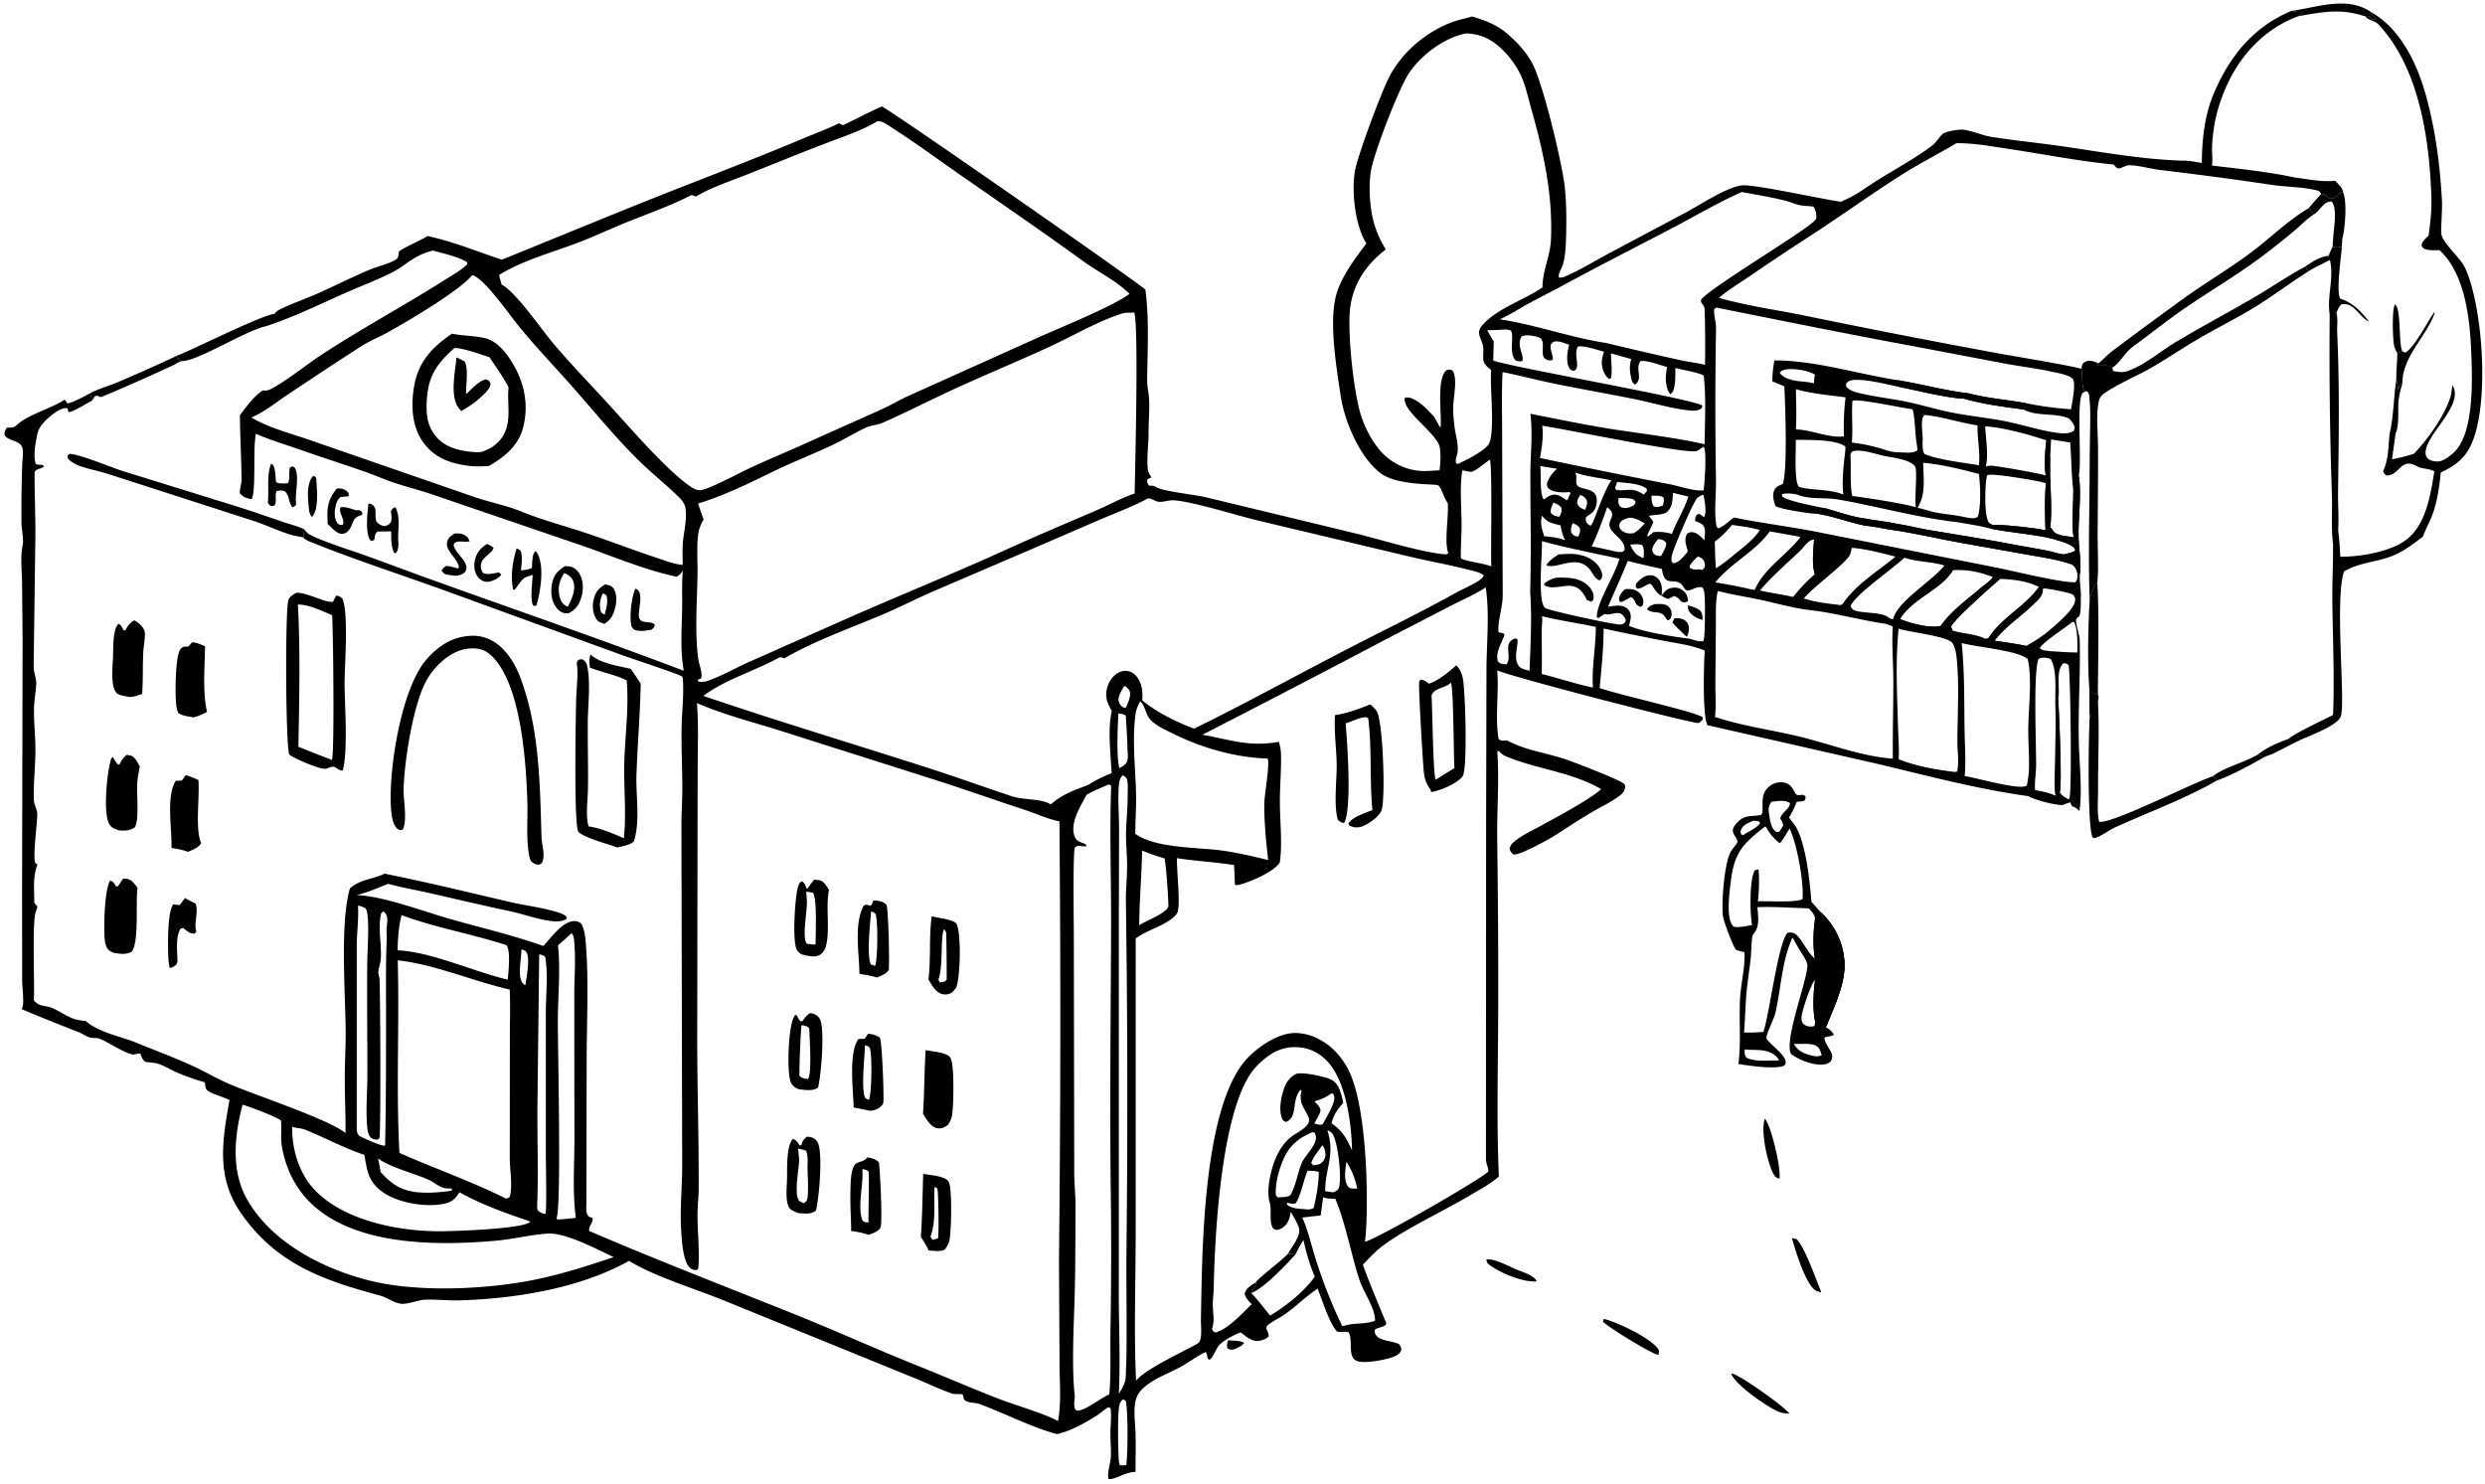 <svg xmlns="http://www.w3.org/2000/svg" width="797" height="476" fill="none"><g fill="#000" clip-path="url(#a)"><path d="M706.176 52.275c.058-7.172.824-14.884 3.556-21.57 5.018-12.292 12.726-21.98 25.186-27.213l.385.084c1.205.26 2.184.333 3.417.224-.405.59-.925.953-1.489 1.377-10.203 3.669-18.073 11.69-22.636 21.366-3.187 6.765-4.785 13.001-5.127 20.48-.097 2.064.28 4.022-.023 6.082 8.465 1.006 18.38 2.026 26.651 3.855 4.248.508 8.594 1.474 12.865 1.02.809.928 2.437 2.327 2.456 3.51-.066.017-.128.032-.194.051-1.531.465-2.518 2.878-4.159 1.997-.334-.18-.583-.41-.874-.65-.591-.492-.987-.618-1.745-.678-.568-.934-.653-.977-1.749-1.236-4.528-1.072-9.659-1.004-14.303-1.705-11.839-1.786-23.585-3.311-35.474-4.74-3.195-.383-6.725-1.427-9.869-1.536-1.325-.046-2.406.936-3.576 1.026-.575.044-1.243-.855-1.57-1.249-11.326-1.1-22.784-3.386-34.051-5.07-5.477-.817-10.829-1.821-16.379-1.782-5.795 3.467-11.82 6.504-17.529 10.117-10.113 6.396-19.803 13.454-29.858 19.94-6.429 4.147-12.721 8.368-19.045 12.682-3.241 2.213-6.771 4.336-9.756 6.879 9.193 2.598 18.758 3.878 28.101 5.804 20.748 4.276 41.464 8.3 62.305 12.135 3.498.644 24.404 4.112 25.85 4.849l.051.227c.439 1.974-.047 5.193.894 6.809l.917.16c-.61.149-1.209.123-1.567.678-1.904 2.975-.101 21.41-1.103 26.223.921 6.42-.226 13.485-.082 20.036.058 2.514.972 9.478.447 11.503-.28 2.548.408 5.048.28 7.695-.066 1.428.116 4.831-.525 5.942-.194.334-.769.594-.94.93-.44.873 1.065 5.218 1.096 6.521.279 10.974-.537 22.054-.284 33.061.144 6.328 1.205 15.992.175 22.052l-.187-.211c-.684-.753-1.185-1.048-2.149-1.341l-.63-1.287-.657.236c-.272.093-.548.174-.812.279-.276.108-.544.271-.839.321-1.874.312-9.558-1.758-11.082-2.809-16.471-2.265-32.667-6.623-48.824-10.456l-54.08-12.301c-1.652-2.753-1.182-19.926-.886-23.929-4.109-1.761-8.955-2.319-13.336-3.183a849.494 849.494 0 0 1-19.111-3.888c.008 6.398-.664 12.718-1.267 19.08 5.255 1.952 31.191 7.732 33.053 9.377l.035.709c-.439.444-.789.933-1.396 1.137-1.239.42-60.745-14.976-64.535-16.896.607 7.164-.769 14.995.44 22.013.859.78 1.609.511 2.72.47 5.935 3.182 12.212 3.904 18.505 5.966 2.526.829 18.505 6.941 19.173 8.12.261.461.21 1.017.07 1.519-.225.799-.77 1.439-1.407 1.943-2.573 2.042-5.989 3.606-8.858 5.292-4.015 2.361-7.878 4.878-11.777 7.421-1.962 1.281-11.73 6.715-13.657 6.314-.778-.679-.91-.869-1.26-1.84.346-1.107.61-1.506 1.508-2.267 2.258-1.915 5.212-3.278 7.809-4.702 5.169-2.838 16.017-8.539 20.075-12.128-9.235-5.45-20.39-6.373-30.126-10.372-.968-.397-1.738-.8-2.422-1.622-.05-.062-.097-.128-.147-.192l-.626-.066c.668 9.412-.136 18.861-.02 28.278.241 19.282.401 38.555.304 57.842-.086 16.756-.498 33.642.217 50.38-2.678 2.328-6.121 4.151-9.165 5.974-8.313 4.978-21.404 11.028-28.528 16.586-2.126 1.663-4.007 3.723-5.889 5.655.673 2.635 7.482 18.761 7.478 18.815-.089 1.33-2.751 1.217-3.684 2.107-.016.33-.062.742.05 1.069.894 2.643 5.516 2.355 7.727 3.548.638.821.669.922.711 1.963-.392.836-.859 1.283-1.675 1.718-2.281 1.221-9.993 2.655-12.429 1.757-3.312-1.228-1.295-6.6-2.725-9.146-.284-.497-2.861-.077-3.72-.318-2.592-2.768-4.773-10.102-6.273-13.775-3.852 2.519-7.109 5.9-10.941 8.512-1.236.844-4.571 2.472-5.34 3.549-.152.214-.121.509-.183.762.42.843.742 1.488.812 2.437-.73.812-2.087 1.329-3.163 1.48-2.305.331-4.116-1.438-5.838-2.716-2.134.738-5.193 2.374-6.818 3.98-1.138 1.123-2.024 4.314-3.297 4.807-.936-.723-.435-1.601-1.124-2.491-2.622 1.201-4.957 2.997-7.46 4.435-4.175 2.394-9.56 4.081-13 7.556a7.629 7.629 0 0 0-2.127 4.034c-.6 3.129.006 7.07.08 10.273.093 4.038.018 8.092-.011 12.134l-.399.043c-.22.027-.44.066-.662.077-2.331.156-5.814 2.496-7.594 2.177-.532-1.881.643-5.053.748-7.086.126-2.44-.15-4.928-.146-7.377.004-2.747.403-5.546.044-8.278-.24-.078-.469-.233-.72-.226-.403.008-2.945 2.142-3.423 2.445-3.623 2.309-8.431 5.057-12.611 6.021-.15.035-.3.066-.45.097-8.455-2.321-16.576-6.608-24.784-9.643-1.355-.498-3.112-.307-4.348-.949-1.17-.606-.56-1.418-1.184-2.126-.212-.244-2.466.008-3.259-.268-3.82-1.317-7.606-3.14-11.355-4.687l-62.247-25.345c-8.671-3.487-22.654-7.856-30.012-12.555-15.817 8.8-35.912 12.038-53.876 12.667-3.812.136-7.605-.33-11.389-.225-2.517.07-6.071 1.764-8.404 1.247-2.153-.474-4.072-1.97-6.224-2.553-18.28-4.944-33.066-10.02-44.498-26.278-8.162-11.604-6.103-23.337-3.795-36.398-2.105-1.158-5.201-1.767-7.042-3.062-.727-.512-.734-1.825-.898-2.665a75.8 75.8 0 0 1-8.944-3.152c-2.154-.912-4.942-2.775-7.229-3.06a137.26 137.26 0 0 0-2.789-.311c-.911-.617-1.171-1.308-1.543-2.294l-.14-.375c-.688-.1-1.195.062-1.847.248-1.874.537-9.294-4.451-11.386-5.088-.94-.286-2.003-.075-2.956-.34-1.234-.344-2.381-1.225-3.593-1.698-6.145-2.398-12.215-4.817-18.29-7.395.22-.518.436-1.102.468-1.671.142-2.551-.313-5.505-.308-8.128l-.02-29.303L7.247 205l-.174-18.399c-.056-4.041-.604-7.836.212-11.817.392-1.915-.366-4.904-.391-6.977-.078-6.29.036-12.817.249-19.114.05-1.49.491-4.014-.072-5.346-.906-2.143-4.39-1.869-5.618-3.768-.091-1.051.198-1.517.738-2.402.596-.028 1.631.01 2.179-.179.664-.229 1.794-1.41 2.451-1.844 4.292-2.833 9.499-4.179 13.958-6.974.288.446.584.831.939 1.227 2.523-.66 4.914-2.107 7.232-3.285.192.805.43 1.622.563 2.438-1.792.756-5.91 3.612-7.567 3.604l-.26-1.193c-1.326-.279-2.566.441-3.65 1.142-2.168 1.401-5.43 4.2-5.985 6.83-.639 3.031-1.447 6.772-.615 9.802.934.714 2.476-.085 2.649.913-.998.846-2.274.575-2.97 1.671-.095 7.086.32 14.195.229 21.247l-.547 41.147c-.036 1.912.911 3.811.83 5.583-.127 2.807-.716 5.519-.731 8.37-.025 4.581.543 9.173.465 13.763-.085 4.953-.638 10.115-.513 15.028.04 1.61 1.082 3.027 1.117 4.611.05 2.294-1.611 14.742-.562 15.79.141.141.46.305.64.405-1.613 3.914-1.004 8.057-1.053 12.217.302.501.594.822 1.03 1.21-.152.564-.294 1.108-.506 1.653-1.308 3.371-.332 22.941-.652 28.549.47.447 1.003.965 1.594 1.245 1.208.574 2.707.534 3.962 1.02 2.42.938 4.565 2.601 6.994 3.515 1.293.487 2.769.663 4.138.801 3.919 3.617 11.288 4.942 16.298 6.997 5.867 2.408 11.995 4.68 17.752 7.306 4.17 1.902 8.107 4.262 12.332 6.056 7.866 3.342 32.017 11.379 36.891 15.594.058-5.959-.251-11.921-.24-17.886.008-5.09.345-10.183.286-15.268-.138-11.991-1.819-34.903 1.383-45.375 3.517-2.994 7.175-2.782 11.096-4.698 13.356 2.682 26.524 5.88 39.775 9.001 5.085 1.198 10.461 1.778 15.458 3.296 1.032.314 2.598.79 3.223 1.726-.153.374-.119.578-.509.744-1.64.701-3.362.619-5.096.36-4.347-.65-8.631-2.245-12.954-3.158-8.502-1.795-16.921-3.775-25.383-5.721-4.445-1.022-8.968-1.753-13.362-2.985-3.311 1.293-6.682 2.815-10.142 3.637 8.116.153 22.045 5.386 30.434 7.759 9.773 2.765 19.891 5.13 29.436 8.533 2.555-2.547 6.141-8.05 10.142-7.974.843.016 1.398.323 2.051.82 1.051 1.869 1.281 4.04 1.452 6.146.938 11.492.39 23.432.293 34.965l-.104 48.882c.001 1.662-.385 3.71 1.521 4.262l.452.129c.327 1.566-1.352 2.619-1.07 4.182 21.88 9.41 44.13 17.98 66.236 26.849 13.184 5.29 26.155 11.213 39.353 16.476 8.903 3.549 17.696 7.427 26.643 10.832 4.934 1.878 14.151 4.54 18.131 6.825 1.134-5.756.521-12.457.494-18.337l-.175-33.585c.52-46.814.566-93.632.138-140.446-3.668-.688-7.388-2.442-10.946-3.614-9.726-3.201-19.419-6.64-29.163-9.754l-49.059-15.578c-8.926-2.84-18.519-5.234-27.085-8.982.537 6.994.265 13.959.232 20.963l-.05 25.445-.096 60.094c-.02 16.445.545 32.914.47 49.354-.011 2.547-.333 5.069-.367 7.61-.081 5.937.747 11.965.246 17.897-.264.241-.399.52-.773.497-.89-.054-1.531-.311-2.143-.979-2.076-2.27-2.426-9.084-2.601-12.166-.382-6.694.349-13.598.351-20.331l-.249-108.871c-.031-4.06.299-8.125.291-12.19-.013-6.576-.347-13.156-.232-19.731.083-4.824.723-9.73.444-14.543-.02-.349-.026-1.35-.299-1.593-.641-.573-16.799-5.954-18.74-6.659l-58.571-21.337c-14.001-5.01-28.334-9.68-42.111-15.256-.712-.288-1.568-.659-2.016-1.298l.26-2.636c.93 1.325 1.816 1.786 3.252 2.422 5.114 2.267 10.54 3.905 15.81 5.771 6.492 2.298 12.926 4.769 19.404 7.107 27.746 10.011 55.69 19.592 83.262 30.066-1.201-6.703-.636-13.159-.525-19.898.067-4.063-.157-8.102.222-12.159-.627.822-1.061 1.449-2.035 1.874-10.124-2.11-20.044-6.395-29.787-9.774l-47.949-16.392c-4.362-1.519-8.859-2.619-13.234-4.089-2.836-.953-5.567-2.206-8.389-3.196-6.773-2.376-13.621-4.556-20.405-6.944-5.053-1.78-10.191-3.278-15.114-5.408-1.055 4.663.143 18.571-1.402 20.94-1.235-.184-2.471-.551-3.363-1.47-.01-.01-.366-.392-.371-.416-.195-.899.52-3.066.518-4.174-.013-6.955-.51-13.944-.504-20.919 2.172-2.747 4.367-5.946 7.33-7.877.406.027.901.087 1.3.012 2.862-.543 13.376-8.71 16.396-10.714 13.136-8.716 27.167-16.21 40.499-24.649 2.172-1.375 5.795-3.37 7.429-5.25l-.104-.571c-3.182-1.835-7.451-2.714-10.984-3.7-6.669 1.712-8.491 4.866-14.013 7.506-4.812 2.3-9.841 4.213-14.714 6.39-8.214 3.667-16.16 7.54-24.737 10.353-6.47 1.371-22.302 11.396-27.052 11.204-.858-.622-1.128-.721-1.525-1.734 5.78-2.271 27.394-13.149 31.364-13.448.309-.615.945-1.057 1.552-1.356 3.937-1.94 8.24-3.407 12.274-5.192 5.536-2.45 10.937-5.215 16.521-7.557 2.531-1.062 6.536-1.934 8.708-3.445.603-.42.627-1.685.756-2.4 1.163-1.099 7.154-3.707 9.198-4.98 8.238 1.802 15.82 4.94 23.783 7.59 19.836-8.03 39.622-16.261 59.553-24.044 12.163-4.75 24.282-9.443 36.322-14.516 4.115-1.734 8.284-3.26 12.314-5.202.178.11.453.288.636.37.005.002.607.222.669.217.284-.018 10.632-5.336 12.39-5.961 1.518.272 79.479 54.511 84.512 58.706 1.312 9.734.656 19.464.581 29.25-.016 2.009.494 3.753.609 5.708.212 3.558-.171 7.377-.159 10.973.013 3.824-.655 8.098-.218 11.831.087.746.5 1.506.919 2.121.078.116.16.228.241.343l-1.291.649c-.238 1.034-.017 1.145.471 2.05 1.003-.072 1.557-.013 2.403.509 2.109 1.301 12.605 2.386 15.983 3.222l48.393 11.691c7.493 1.864 20.487 5.858 27.611 6.532.828.079.987.193 1.621-.339-1.392-3.607.21-11.618-.183-16.096-1.24-1.485-1.831-4.591-3.047-5.631-.653-.556-12.885.183-18.33-3.8-6.794-4.967-11.796-16.863-12.978-25.03-1.333-9.195-4.135-24.946-.94-33.77 1.963-5.414 5.795-10.44 9.211-15.009-1.107-1.692-1.819-3.58-2.398-5.51-1.512-5.04-2.134-12.02-1.36-17.268.727-4.935 8.702-26.194 11.236-30.931 4.132-7.734 11.59-14.043 19.78-17.17 2.114-.808 4.458-1.232 6.638-1.894 4.132 1.23 7.727 2.53 11.093 5.368 3.187 2.692 6.262 5.976 8.224 9.673 3.467 6.53 9.569 31.995 10.405 39.608.548 4.97.564 10.38.439 15.373-.07 2.977-.186 6.435-.96 9.32-.388 1.454-1.547 2.816-1.415 4.328.859.215 1.454-.043 2.259-.386 4.745-2.026 9.39-4.937 13.957-7.377l24.727-13.142c4.625-2.51 12.741-7.874 17.591-8.573 3.813-.55 25.443 4.343 32.097 5.242.264-.193.513-.356.82-.48 3.949-1.603 7.346-4.323 10.957-6.56 5.744-3.56 12.021-6.968 17.397-11.025 1.36-1.023 2.126-2.643 3.381-3.747.886-.782 5.356-1.49 6.596-1.324 3.055.411 5.993 1.832 9.052 2.317 7.797 1.234 15.722 1.985 23.542 3.138 12.476 1.84 24.91 4.075 37.542 4.486 2.118-.075 4.256.39 6.335.743ZM606.49 169.913c-2.807-.427-5.481-1.068-8.33-1.314-5.095-1.054-10.012-2.973-15.146-3.805-2.165.076-12.173-1.531-13.553-2.461-.556-1.388-1.038-3.272-.556-4.744.416-1.283 1.364-1.685 2.499-2.215l.404-.186c1.536-4.76.758-25.281.482-31.279l-3.84-1.594c.012-2.348.171-4.418.676-6.726 13.068.022 26.337 4.269 39.233 6.297 7.63 1.211 15.279 3.375 22.936 4.248 5.966 1.595 12.313 2.052 18.399 3.154 4.832 1.01 9.612 1.628 14.533 1.978.283-1.822 1.753-8.445.462-9.834-1.123-1.211-5.122-1.897-6.864-2.273-4.73-1.022-9.561-1.589-14.322-2.466l-28.708-5.442c-21.47-3.971-42.889-8.285-64.286-12.607l-.711.453c-.241 2.024.602 4.036.583 6.121a1372.01 1372.01 0 0 0-.02 48.647c.063 4.665-.672 10.468.175 14.998l.517.602c1.831-.554 3.487-2.415 5.084-3.485 8.897 1.829 17.914 2.911 26.807 4.66l57.558 11.443c4.505.902 21.463 5.021 25.077 4.64.898-.891.634-1.886.665-3.111-.198-.569-.385-1.125-.735-1.619-.536-.757-.863-.937-1.749-1.225-4.508-1.462-9.406-2.119-14.05-2.967l-19.651-3.489c-7.84-1.359-15.714-3.303-23.569-4.399Zm-8.485-3.623c3.529.678 7.081.969 10.595 1.765 3.292.475 6.565 1.346 9.864 1.904 8.979 1.519 18.027 2.909 26.967 4.638 3.832.741 7.711 1.316 11.528 2.098 1.539.315 3.113.886 4.664 1.086.474.061.824-.073 1.267-.208.909-.277 1.962-.397 2.709-1.001-.187-.906-.455-1.049-1.252-1.545-1.636-1.024-3.991-1.557-5.842-2.161-6.514-1.631-13.42-1.947-20.028-3.301-3.622-.98-7.377-1.503-11.073-2.129-12.818-1.476-25.256-5.038-37.942-7.237-3.891-.673-8.757 0-12.418-1.334-.288-.104-.529-.205-.824-.282-1.003-.258-3.875-.513-4.711-.02l.124.708c1.746 1.453 11.198 3.236 13.818 3.76 4.05 1.116 8.403 2.723 12.554 3.259Zm31.68-38.482c-3.626.178-16.895-2.995-21.295-3.885-3.047-.55-13.374-3.344-15.768-1.443-.482.383-.451.76-.591 1.33.921 1.486 3.125 1.983 4.773 2.374 4.586 1.086 9.309 1.605 13.93 2.515 5.033.991 9.946 2.558 14.987 3.566 5.508 1.102 11.097 1.654 16.608 2.684 5.951 1.112 12.111 3.256 18.065 3.936 1.613.184 3.137.198 4.598-.598.374-.707.545-.861.265-1.672-.272-.785-1.287-2.261-2.08-2.567-4.361-1.679-10.031-.421-14.237-2.74-6.234-.777-13.25-1.741-19.255-3.5Zm26.352 42.283c-.171-5.073-.303-10.145.144-15.208l-1.084-.223c-2.161-.505-16.01-2.981-17.556-2.276-.339.154-.311.477-.381.811-.517 2.497-.832 12.291.695 14.316.377.497.945.646 1.497.901 2.239-.324 14.509 1.047 16.685 1.679Zm-19.118-20.468c.563-.175 1.166-.298 1.764-.266 2.033.11 15.959 2.547 17.436 3.157-.575-3.363-.183-7.892.191-11.286-5.617-1.875-13.744-4.124-19.625-4.486.214 3.887 1.089 9.102.234 12.881Zm20.607 3.16c.198 5.299.595 11.028.078 16.307.466.574.917 1.161 1.348 1.76 1.835 1.07 4.035 1.166 6.103 1.426-.731-4.613-.047-10.346-.105-15.063-.611-5.13-.595-10.174-.984-15.304-2.044-.26-4.088-.644-6.125-.973l-.288 5.445a506.014 506.014 0 0 0-.027 6.402Zm-271.896 82.87c9.204 1.628 14.933 3.986 24.565 2.274.311 1.215.61 2.472.649 3.73.147 5.172-.37 10.445-.354 15.639.019 6.151.843 13.257-.019 19.313-1.839 3.035-9.562 6.288-12.966 7.145-.56.141-.898.156-1.446-.009-.055-2.102-.14-4.204-.257-6.304-6.086-.961-12.242-1.239-18.329-2.209-.063 4.163.992 13.43.363 16.713-.141.735-.442 1.27-.973 1.791-3.353 3.283-8.783 4.433-12.613 7.233l-.017 94.225c.028 15.826-.604 31.855.13 47.659 3.063-4.128 19.483-11.287 20.249-12.364 1.075-1.512.452-5.904.558-7.774.417-20.273.335-69.178 15.526-83.964 3.68-3.582 9.751-7.615 15.037-7.438 4.952.166 9.616 2.689 12.912 6.304a24.772 24.772 0 0 1 4.843 7.797c4.617 11.946 5.379 35.905 4.644 49.026a50.223 50.223 0 0 1-.369 3.836c3.716-.851 36.057-19.335 39.59-22.513.004-1.431-.769-2.535-.769-4.029l.046-107.177.121-49.872c.039-8.386 1.03-18.001-.241-26.282-3.568 2.328-7.63 4.052-11.419 6.003l-20.814 10.765a5310.406 5310.406 0 0 1-58.647 30.482Zm238.047-54.257c-4.241-1.353-8.711-1.08-12.865-2.542-3.289 3.204-16.379 12.261-17.254 15.606.463.905.727 1.16 1.718 1.462 2.686.815 9.014.365 10.77 2.435.525.244.618.256 1.194.194 1.243-5.57 12.468-12.129 16.437-17.155ZM170.066 391.773c-7.578-2.553-15.748-5.468-22.713-9.38-1.273 2.021-2.234 3.074-4.642 3.624-5.758 1.318-14.387-.084-19.332-3.256-3.331-2.137-5.024-4.665-5.817-8.523a120.99 120.99 0 0 1-.701-3.83c-6.482-2.15-12.687-5.547-19.041-8.097-1.331-.534-2.775-.428-4.123-.916-.06 7.376 2.215 15.098 7.435 20.462 9.324 9.578 26.293 12.948 39.135 13.049 4.507.035 27.371-.688 29.681-2.981.045-.047.079-.101.118-.152Zm397.537-221.331c-4.528 6.416-12.48 10.111-17.459 16.354 3.739.604 7.427 1.26 11.112 2.148l1.527.267c3.016-7.038 10.133-11.015 14.7-17.002a615.403 615.403 0 0 0-9.88-1.767Zm91.676 84.756c-.498-3.46-.159-7.359-.117-10.867.086-6.519.187-13.028.043-19.547-.109-3.675.517-10.233-1.485-13.329-.758-.533-2.165-.582-3.07-.446-.342.051-.536.167-.828.332-1.78 3.953-.715 28.254-.797 34.297-.035 2.465-.559 5.396-.322 7.788 2.137.35 3.983.725 6.001 1.546.12.048.241.093.361.14l.214.086ZM424.354 384.033l-.777 5.797-5.9.672c1.924 4.303 2.887 8.909 4.314 13.378 2.316 7.265 5.158 14.614 8.52 21.459 1.068-.225 2.219-.571 3.299-.665 2.251-.241 5.119-.206 7.202-1.084.07-4.05-3.665-9.044-4.986-13.044-2.659-8.053-4.54-18.567-7.762-26.048-1.318-.057-2.647-.052-3.91-.465Zm-68.552 63.165c.538-6.736.252-13.483.346-20.231.277-15.931.296-31.867.058-47.798-.275-27.13.038-54.342.146-81.475.06-15.235-.517-30.495.028-45.73l-.718-.383c-2.378 1.059-4.995 2.028-7.221 3.366-1.823 3.634-5.193 8.661-3.914 12.954.294.989.73 1.611 1.696 2.057.643.297 1.32.54 1.985.784l.23.636c-1.125.411-3.045-.685-3.702.55-.679 1.275-.317 25.403-.331 28.489l.13 75.492c.004 3.741.446 7.469.419 11.216-.071 9.616-.02 19.336-.294 28.936-.264 9.227-1.008 22.847.078 31.906-.163 1.318-.368 2.542-.013 3.852.257.253.468.634.844.63 2.485-.027 7.443-3.996 10.059-5.173.058-.028.116-.051.174-.078Zm235.351-253.751c4.543-6.438 10.875-9.971 16.767-14.921-4.621-1.152-9.262-2.469-14.027-2.81-.175.921-.327 2.05-.914 2.807-2.767 3.575-10.548 9.053-14.458 13.385 3.797 1.336 7.828 1.642 11.796 2.174.365-.205.626-.265.836-.635Zm64.049-4.709c-.035 2.51-1.419 3.508-3.125 5.172-4.038 3.943-8.959 7.055-12.383 11.575 3.397.521 6.809.99 10.175 1.682 2.406-1.373 4.773-2.794 6.899-4.583 2.278-1.918 8.706-7.097 8.8-10.193.019-.734-.257-1.234-.817-1.7-.684-.569-8.403-2.093-9.549-1.953Zm-296.514 40.093c-.232 4.553-.638 13.348.283 17.507.844-.3 1.336-.715 1.996-1.311 1.119-1.177.694-3.193.653-4.8-.09-3.562-.327-7.138-.55-10.695-.79-.535-1.445-.596-2.382-.701ZM639.2 185.099c-4.306-1.683-8.224-2.471-12.845-2.229-3.856 6.405-12.675 8.798-17.013 15.689 3.18 1.268 9.853 3.147 13.149 2.156l.117-.179c3.094-4.542 8.636-8.498 12.826-12.083 1.209-1.032 2.857-2.072 3.766-3.354ZM421.046 363.088c-4.399 1.789-7.528 4.318-9.452 8.797-1.454 3.396-2.565 7.588-2.429 11.289.237.419.264.632.695.866 1.299-.091 2.83-.01 3.977-.677 1.795-3.106 2.281-6.989 3.653-10.319 1.061-2.575 5.232-5.986 4.481-8.892a3.894 3.894 0 0 0-.291-.744l-.634-.32Zm-13.661 58.866c5.122-3.117 10.828-7.607 14.307-12.504-1.687-3.836-2.717-7.645-3.642-11.718-.995 1.438-1.761 3.031-2.566 4.586l-2.421-.183c1.213-2.157 4.143-5.651 3.584-8.069-.401-1.721-1.804-3.781-2.643-5.362-.44 2.164-.782 3.847-2.76 5.118-.556.357-1.092.54-1.733.68-.719-.233-1.046-.222-1.435-.964-1.065-2.021-.143-5.433-.859-7.899-1.282-4.432.681-12.216 2.931-16.219 3.366-5.98 6.747-5.742 9.064-8.555.587-.716.575-1.068.68-1.96-1.411-3.779-3.482-4.694-2.456-9.171l-.311-.197c-3.059 3.364-.696 8.649-4.664 10.306-.832-.308-.929-.362-1.287-1.188-1.24-2.875-.128-7.82 1.069-10.563.637-1.47 1.994-3.029 3.498-3.655 1.8-.746 9.445.91 11.17 1.811 2.189 1.144 2.814 3.272 3.448 5.493.194.681.323 1.37.424 2.07-2.006 2.156-2.939 3.669-3.767 6.47 3.533 2.34 4.894 4.869 6.608 8.667-.121-8.556-1.994-22.84-8.337-28.991-2.876-2.79-6.301-4.18-10.327-4.106-4.932.09-8.726 2.752-12.037 6.225-11.291 11.849-13.351 54.75-13.651 70.981-.035 1.877-.34 3.778-.298 5.647.061 2.776.675 4.742-.262 7.506.318.831.335.785 1.14 1.189 4.314-1.337 8.43-6.059 11.609-9.107-.905-1.006-2.13-2.052-2.25-3.467.591-1.815 1.928-2.495 3.482-3.467l.3.926c-.704.765-1.411 1.407-1.707 2.429 2.192 2.215 4.093 4.846 6.099 7.241Zm134.507-217.107c1.368.385 3.024 1.072 4.423.747.622-1.048.646-14.186.245-15.864-.136-.562-.284-.918-.645-1.358-2.429-.527-4.47 2.242-5.686.33-.68-1.07-1.026-1.686-2.34-2.058-1.423-.403-2.997.209-3.957-1.243-.536-.813-.781-1.957-.925-2.909-3.634-.866-7.33-1.623-10.933-2.594-2.013 4.969-4.229 9.793-6.359 14.706 1.994-.271 4.272-.834 6.032.463.813.597 1.217 1.56 1.275 2.551.059 1.034-.377 2.109-.536 3.129 5.037 2.061 13.899 3.419 19.406 4.1ZM427.646 382.432c.805-.453 1.477-.61 1.772-1.544.995-3.135-.287-14.353-1.986-17.15-.388-.642-1.006-.952-1.71-1.178 2.577 7.789-.738 12.155-.7 19.498.871.131 1.75.256 2.624.374Zm117.297-199.824 1.042.181c.575-.539.902-.933.82-1.787-.097-.983-.536-1.651-1.364-2.141-.284-.167-.626-.271-.929-.38-.976.963-1.901 1.857-2.616 3.036l.113.658c1.026.593 1.799.495 2.934.433Zm31.036-44.861c5.072.056 10.455 2.83 15.383 2.211-.038-4.24-.015-8.296.568-12.505-5.368-.752-10.708-1.132-15.947-2.621.089 4.302.252 8.616-.004 12.915Zm32.948 63.897c-1.023 10.268-.506 20.408-.21 30.693.105 3.7.412 7.493.237 11.182 5.814 2.303 11.815 3.313 17.999 4.071l.766-.15c.645-2.974.058-6.728.066-9.817.027-8.635.626-17.65-.202-26.239-.164-1.72-.436-3.645-1.392-5.122-1.438-2.221-13.949-3.502-17.264-4.618Zm-237.152 91.769c1.109-.744 2.37-1.419 2.972-2.661-.124-4.043-.581-11.556-1.243-15.449-2.54-.687-4.781-1.495-7.201-2.519-.143 7.997-.874 15.957-.928 23.951 2.098-1.221 4.289-2.16 6.4-3.322Zm294.5-84.155c-.043-3.024.175-6.839-.983-9.662l-.564-.182c-2.2 1.895-9.592 6.547-10.506 8.473.719.809 1.994.759 3.048.941 2.996.193 6.001.441 9.005.43ZM168.484 316.032c.317-2.314 1.759-8.939.175-10.864-.34-.413-.942-.482-1.442-.64.052 2.921-1.461 9.053.624 11.037.194.184.416.329.643.467ZM593.465 145.8c.315 4.286-.241 9.129.595 13.293 3.447.348 17.696 2.622 20.413 3.617-.478-2.73.521-11.813-.214-13.003-1.461-2.372-7.482-2.938-10.051-3.509-2.41-.528-7.637-2.276-9.931-1.442-.555.201-.571.543-.812 1.044ZM172.507 388.282c.856.552 1.384 1.113 2.434 1.031.454-1.036.125-16.303.127-18.514l.001-46.108c-.022-5.694.791-12.224-.219-17.799-.658-.553-1.071-.663-1.915-.78l-.583 49.525c-.04 10.446.337 20.774-.073 31.234-.021.546.046.899.228 1.411Zm418.7-229.65c-.533-4.505.136-9.775.641-14.267l.02-1.151c-3.187-2.361-11.925-2.107-15.913-2.135.105 2.854-.602 13.219.972 15.046 2.954 1.152 10.106.664 14.28 2.507Zm-16.111 32.824c2.088-2.581 4.392-5.125 6.95-7.255-.999-3.487-.455-7.58-.229-11.154-.521.096-1.085.241-1.524.555-1.053.754-2.04 2.177-3.012 3.112-4.264 4.106-9.025 8.142-12.826 12.679 3.525.789 7.132 1.253 10.641 2.063ZM506.173 172.1c.447-.997.758-1.637.482-2.728-.629-.933-1.22-1.148-2.254-1.546-.459 1.08-.672 1.753-.478 2.923.575.802.734 1.07 1.741 1.296.233.053.299.047.509.055Zm153.938 52.109c.268 3.656 1.313 27.997.493 29.934.852 1.134 1.609 1.597 2.849 2.225.078-.111.164-.218.241-.332.863-1.314.377-38.927-.21-42.554-.68-.77-.707-.674-1.679-.741-2.557 2.157-1.08 7.996-1.636 11.179l-.058.289ZM417.237 387.738c1.411.034 2.807.491 4.074-.291.901-3.567 1.632-7.893 1.675-11.575-1.201-.344-2.363-.357-3.603-.389-1.415 3.243-2.006 7.583-3.813 10.451-1.139.291-1.702.066-2.814-.213l.07.707c1.267.977 2.857 1.191 4.411 1.31Zm209.04-185.454c3.195.936 7.653 1.081 10.463 2.623l.909-.132c.222-.324.459-.638.684-.961 4.132-5.925 11.4-9.611 15.609-15.555-4.119-1.997-7.944-2.355-12.437-2.603-2.344 2.028-15.286 13.381-15.753 15.427l.525 1.201ZM424.059 367.335c-1.061 1.72-3.024 3.808-3.498 5.727l.68.715c1.481-.295 2.46-.262 3.338-1.679.595-.953.65-1.939.362-3.007-.179-.672-.358-1.277-.882-1.756Zm-279.471 14.599.526-.371c-.404-.357-.281-.366-.872-.37-.648-.004-1.386-.025-2.01-.208-1.592-.469-3.096-1.804-4.621-2.52-4.087-1.92-13.147-4.247-16.346-6.96l.823 4.412c3.728 4.179 7.1 6.251 12.852 6.559 3.458.185 6.279-.08 9.648-.542Zm411.098-203.596c2.717-2.319 6.219-4.753 8.279-7.671.155-.224.315-.441.47-.669-3-.895-5.876-1.166-8.943-1.639-1.605 1.939-3.479 3.891-5.527 5.369.109 2.837.109 5.741.389 8.563 1.85-1.25 3.634-2.497 5.332-3.953Zm-14.365-1.57c-.548-1.94-1.279-3.705-.222-5.599.945-.498 1.333-.656 2.43-.303 1.22.393 2.215 1.521 3.078 2.42.151-1.569.567-3.318-.284-4.736-.82-.768-1.523-1.051-2.592-1.372-.152-1-.016-1.128.412-2.005l.75-.398c.575.338 1.092.682 1.613 1.102 1.006-1.306.167-5.144-.047-6.826l-.365-.386c-.474.284-1.291.642-1.683 1.006-1.345 1.256-7.494 15.745-8.131 18.214a5.502 5.502 0 0 0-.14 2.223l.474.513c1.772-.127 3.005-1.71 4.101-2.974.244-.283.423-.555.606-.879Zm-5.08-5.536c1.512-4.141 3.953-7.76 5.255-11.976l-4.952-1.185c-.109 2.219-.093 4.603-1.951 6.176-1.267 1.074-5.441.824-5.694 1.296l1.411 1.849-2.045 4.383.257.291c.634-.424 1.185-.838 1.737-1.369 2.181-.223 3.871-.028 5.982.535Zm92.908 35.019c.956 9.121.797 18.4.921 27.57.07 4.949.486 10.18.047 15.092 3.482.467 17.393 4.559 19.81 3.118.055-.033.102-.079.152-.119.28-1.67.587-3.381.649-5.074.163-4.252-.229-8.547-.218-12.806.02-6.585 1.345-16.571-.182-22.656-3.238-2.79-16.297-3.807-21.179-5.125ZM523.94 171.014c1.453-.812 2.475-1.935 3.606-3.133-1.679-.908-3.218-1.969-5.204-1.799-1.123.395-2.18.641-2.861 1.699-.136.825-.272 1.325.331 2.033.75.886 1.947 1.299 3.074 1.275.354-.007.704-.04 1.054-.075Zm-158.267 53.95c-.67 1.27-1.253 2.492-1.458 3.925-1.155 8.057-.074 17.373.14 25.539.113 4.329-.244 8.663-.241 12.993 6.648 4.779 20.159 4.252 28.291 5.44 4.773.697 9.643 1.84 14.327 2.985-.657-5.921-1.306-12.186-1.236-18.138.038-2.972 1.811-12.416 1.084-14.412-10.77-.36-21.313-3.475-30.94-8.271-2.267-1.129-4.988-2.351-6.724-4.228-1.425-1.538-1.74-4.751-3.243-5.833ZM508.362 163.5c.505-1.108.8-1.782.563-3.039-.575-.953-1.053-1.291-2.06-1.744-.657.956-1.026 1.549-1.01 2.73.415.997.96 1.416 1.943 1.845.183.08.373.143.564.208Zm-73.047 217.69c-.622-2.825-1.773-6.165-3.53-8.5-.237 2.338-.96 5.977.611 7.933.353.438.746.531 1.298.576.532.043 1.088.007 1.621-.009Zm169.849-181.041c-6.475-.973-12.729-2.477-19.15-3.667-3.004-.556-6.059-.794-9.067-1.337-4.132-.744-8.205-1.885-12.314-2.759-4.539-.966-9.199-1.678-13.692-2.838-.809 3.51-.583 7.277-.618 10.86l-.164 18.795c-.008 3.555.276 7.215-.124 10.746 8.788 2.924 18.093 4.122 27.071 6.29 9.748 2.354 19.95 6.385 29.978 7.08-.101-8.501.191-17.024.148-25.532-.027-5.596-.529-11.344-.163-16.912l-1.905-.726Zm29.084-63.721c-5.456-.781-12.122-2.994-17.027-3.32-1.574 1.332-.346 6.408-.599 8.492l-.035.234c.062 1.277-.054 2.731.676 3.82 5.403 2.025 11.746 2.586 17.425 3.57.47-4.315-.556-8.482-.44-12.796Zm-134.014 29.27c.455-1.154.739-1.632.521-2.884-.754-.89-1.473-1.185-2.526-1.611-.482 1.098-1.061 2.078-.836 3.303.7.793 1.473 1.094 2.554 1.176.097.007.194.01.287.016Zm15.225-2.988c-1.512 4.155-3.048 8.553-4.971 12.536 2.561.465 5.095 1.043 7.637 1.621.902.157 1.597.343 2.468-.005.404-.42.474-.412.455-1-.097-2.634-3.475-4.232-4.583-6.419-1.344-2.656 2.503-3.98-.75-6.56-.081-.064-.171-.116-.256-.173Zm16.351 10.163c-.851 1.113-1.768 2.104-1.932 3.547.261.834.436 1.322 1.341 1.681.443.177 1.019.205 1.493.251.668-1.248 1.768-2.815 1.667-4.25-.696-.913-1.434-1.06-2.569-1.229Zm1.516-10.74c.26-1.064.49-1.537.136-2.634-1.147-.67-2.519-.497-3.809-.495.082 1.227.019 2.417.777 3.44 1.221.346 1.722.061 2.896-.311Zm-14.202-2.429c-.078 1.351-.245 1.738.587 2.871 1.041.473 1.982.476 3.055.056.474-.184.925-.415 1.372-.649l.474-.949c-.529-.782-.669-.929-1.609-1.106-1.217-.228-2.639-.182-3.879-.223Zm-23.861 12.284c2.375.209 4.47.487 6.748 1.256l-.175-.319c-.762-1.426-1.03-2.837-1.306-4.416-2.511-.631-4.342-.871-5.951-3.115-.668 2.524-.078 4.165.684 6.594Zm-134.226 55.095c.625-1.475 1.936-3.973 1.192-5.572-.255-.547-.869-1.21-1.443-1.418-.076-.028-.158-.033-.238-.05-.887 1.576-1.671 2.632-1.865 4.494.265.938.605 1.747 1.484 2.273.272.164.565.212.87.273Zm166.132-48.139c.012-1.524.288-2.803-.489-4.132-1.271-.422-2.511-.233-3.821-.128.637 1.648 1.621 3.144 3.284 3.925.331.156.673.242 1.026.335ZM178.691 391.14a73.497 73.497 0 0 0 5.999-.537c-1.08-7.726-.507-16.224-.461-24.03l-.038-46.358c-.051-5.712.481-11.511.046-17.204-.089-1.161-.036-2.927-.943-3.695-1.43 1.291-2.837 2.638-4.334 3.852.87 7.992-.049 16.654-.05 24.707-.001 8.676 1.167 58.52-.367 62.713l.148.552Zm438.122-242.722c.05 5.02.956 9.976-1.812 14.452l.315.063c1.893.395 3.65 1.078 5.57 1.435 3.168.588 6.487.836 9.612 1.568.645.099 1.333.242 1.986.258.956.023 1.255.022 1.939-.63.98-3.866.696-9.548.284-13.531-5.989-1.593-11.699-3.02-17.894-3.615ZM427.02 350.655c-1.757 1.331-3.331 1.968-5.437 2.575.649.766 1.963 1.861 1.92 2.893-.047 1.14-1.45 3.14-1.967 4.229.91.189 1.951.674 2.74.157.972-1.877 4.21-7.026 3.603-8.952a4.946 4.946 0 0 0-.315-.738l-.544-.164Zm83.775-182.994c1.671-3.849 3.75-10.306 5.997-13.575-3.724-.859-7.999-1.23-11.559-2.522 1.026 2.158-.828 3.911 1.838 4.85 1.598.564 3.786.663 4.676 2.321.579 1.075.431 2.734.062 3.861-.381 1.17-1.057 1.864-2.079 2.495-.428.263-.754.569-1.124.908-.027.873-.05 1.342.618 2.023.249.253.622.438.933.603.214-.304.494-.621.638-.964Zm16.398-9.016 1.084-1.257c-.186-.63-.148-.704-.723-1.036-2.355-1.362-6.226-1.424-8.9-1.784l-.673 1.985.42.619c3.976.356 5.103-1.013 8.792 1.473Zm54.596-35.689.331-2.759c-2.083-1.421-7.024-2.154-9.492-1.662-.901.18-1.166.301-1.815.967.68 1.226 2.208 1.857 3.537 2.256 2.371.714 4.983.53 7.439 1.198ZM360.077 448.811c-.495.571-.905 1.119-1.068 1.873-.654 3.005-.408 14.272-.189 17.681.034.536.155 1.057.301 1.57.766.128 1.346.066 2.108-.062.532-3.856.585-16.849-.156-20.541-.344-.222-.598-.408-.996-.521Zm139.33-298.453-5.391-.893c.276 2.313-.218 9.255 1.111 10.747 1.174-.8 2.429-1.811 3.937-1.533 1.248.231 2.383 1.085 3.413 1.785l.377-.346c.272-.659.521-1.327.894-1.938l-.408-.367-.428.042c-1.694.154-4.625.101-6.016-1.004-.719-.569-.684-1.005-.77-1.839.708-1.867 1.734-3.39 3.281-4.654ZM163.479 317.379c-11.729-2.663-24.097-8.1-35.916-9.369.576 20.565-.574 41.236.55 61.776 11.407 5.037 23.103 9.108 34.227 14.671l1.106-.475c1.117-3.624.014-8.718.051-12.529l.029-38.017c-.025-5.382.203-10.661-.047-16.057ZM593.935 141.94c3.969.441 7.716 1.365 11.509 2.598 1.71.575 3.755.536 5.558.621 1.259.059 2.997.095 3.968-.795l-.097-1.255c-.804-3.928-.466-7.961-1.446-11.845-2.907-.293-18.011-3.616-19.305-2.676-.33 4.443.194 8.934-.187 13.352Zm-116.143 5.522c-1.441.991-4.104 3.28-5.639 3.807-.533.184-2.492-.319-3.137-.43-.933 5.635-.264 11.813-.248 17.518.007 3.57-.331 7.143-.234 10.711l.809.391c2.938.937 6.117 1.131 8.966 2.212-.252-4.039.393-33.229-.517-34.209ZM127.496 304.795c10.93.509 24.345 6.81 35.356 9.419.207-2.549 1.004-9.054-.403-11.079-11.059-3.566-22.752-5.597-33.644-9.606-.975 3.649-1.186 7.503-1.309 11.266Zm367.06-107.156c.233 1.612-.101 2.999-.101 4.596 0 4.646.144 9.289.004 13.935 5.476 1.354 10.937 3.205 16.433 4.353-.436-6.447.925-12.973.933-19.461-5.718-1.209-11.602-2.044-17.269-3.423Zm28.641-82.473-6.518-1.846c-.035 2.512.529 5.587-.008 7.967l-.625.235c-1.271-.949-2.01-2.698-2.243-4.242-.241-1.56.194-3.022.626-4.502-2.235-.533-6.145-1.972-8.318-1.652-1.671 2.604 1.135 7.123-1.442 7.822-.734-.253-1.003-.276-1.387-.966-1.034-1.854-.638-4.922-.136-6.88.042-.176.077-.354.12-.531-1.52-.508-3.358-1.373-4.956-.965-.528.418-.913.574-.991 1.321-.14 1.32.727 2.887.751 4.309-.696.464-.824.438-1.652.241-.556-.133-.883-.435-1.275-.826-1.03-1.983.804-5.742-1.78-6.511-1.574-.467-3.871-.958-5.348-.214-.696 1.139-.751 2.397-.467 3.67.311 1.393 1.053 2.771.723 4.164-1.007.248-1.232.135-2.231-.192-2.328-2.582-.113-8.465-1.613-9.618-.183-.142-1.185-.231-1.469-.287-1.99.102-3.992.249-5.986.253l2.111 3.655-.163 6.062.45.141c8.248 2.551 64.629 12.366 66.627 14.347-.129.573-.07.723-.576 1.04-1.049.661-2.398.581-3.587.465-5.686-.559-11.544-2.387-17.148-3.528-8.878-1.807-17.821-3.335-26.694-5.16-5.36-1.103-10.708-2.575-16.072-3.588-.381 7.107-.113 14.177-.144 21.287l.187 50.034c.054 4.054-1.59 8.091-1.388 11.968.879.732 1.54-.057 1.951 1.064-.956 2.684-2.926 5.457-2.133 8.382.789.975 1.539.828 2.74 1.012 2.122-2.436-1.559-7.079 3.024-8.365l.575.401c.05 2.663-1.454 6.446.599 8.706.684.753 2.285.998 3.237 1.326.296-7.601.816-17.768.194-25.266.393-12.565.055-25.197.067-37.772.007-6.507.839-12.964.003-19.436 8.952 1.788 17.848 3.64 26.873 5.041 9.033 1.404 20.355 2.702 29.011 4.757.073-7.24.513-14.772-.268-21.973-1.03-.93-7.241-1.977-9.095-2.496-.082 2.008.229 6.87-1.33 8.19-.089.076-.186.143-.28.214-1.201-1.262-1.508-3.698-1.469-5.404.024-1.107.222-2.228.401-3.319-2.418-.633-6.079-2.135-8.47-1.913-1.986 2.404.98 5.585-1.811 7.548-.866-.533-1.014-1.115-1.232-2.085-.47-2.061-.626-4.052.035-6.085ZM358.845 446.992c2.846-4.474 1.995-4.493 2.377-9.507.266-11.718-.035-23.402.049-35.113.43-37.761.372-75.526-.173-113.285-.045-3.795.397-7.584.389-11.378-.008-3.702-.422-7.408-.326-11.11.103-4.012.561-8.012.517-12.03-.015-1.329.279-4.334-.594-5.235-.312-.321-.684-.484-1.079-.682-.67.925-1.031 1.668-1.129 2.82-.414 4.861.035 9.895.038 14.781l-.076 30.967-.001 114.523c-.105 11.699.564 23.581.008 35.249Zm-244.039-156.59.026.443c.217 4.082-.382 8.182-.41 12.267l-.008 58.673c.01 1.138.085 1.637.772 2.538 1.551.71 6.843 3.308 8.327 3.118.336-15.981.308-31.927.297-47.933-.005-6.149-.046-12.139.226-18.291.058-1.322-.191-2.751.008-4.041.143-1.45.499-3.145-.532-4.355-.282-.331-.237-.276-.533-.483-.692.481-.744.503-.889 1.301-.852 4.665.349 9.301.042 13.937-.152 2.301-1.342 3.669-.465 5.943.319.825.513 49.296.052 51.449l-.518.524c-.917-.003-1.715-.019-2.366-.75-.628-.704-.875-1.625-.981-2.539-.645-5.521-.028-11.862-.028-17.483 0-12.054-.15-24.125-.043-36.176.028-3.212.844-14.39-.334-16.873-.319-.672-1.985-1.052-2.643-1.269Zm76.045 114.765c1.985-.634 3.963-1.29 5.934-1.967-5.307-2.557-13.761-6.965-19.514-7.521-3.582-.342-12.974 1.781-17.383 2.185-22.834 2.087-58.767 2.172-67.954-24.248-.864-2.487-1.513-5.145-1.74-7.766-.087-.991.172-6.079-.144-6.54-.11-.162-.974-.541-1.181-.645-3.305-1.648-7.556-3.203-11.063-4.374-2.627 9.802-3.774 21.279 1.448 30.412 7.887 13.79 24.068 22.143 39 25.952 14.73 3.755 35.071 2.997 50.034.393 7.646-1.334 15.191-3.479 22.563-5.881Zm303.682-231.619c.171 3.956-1.454 19.381.983 21.41 1.038.864 22.562 5.533 24.269 5.349.524-.057.87-.245 1.302-.529.155-.343.431-.651.291-1.016-.315-.828-.905-1.726-1.788-2.038-.754-.266-2.071.068-2.856.186-2.706.733-.751-1.079-4.093 1.363l-.467-.274c-.256-4.47 5.862-13.686 7.234-18.794-8.295-1.807-16.702-3.378-24.875-5.657Zm.101-36.994c.462 3.48-.148 6.909-.708 10.34a2399.57 2399.57 0 0 0 41.534 8.405c3.167.614 7.773 2.276 10.894 1.993l.105-.515c.245-2.224 1.042-11.941-.07-13.498-.614.37-1.687 1.243-2.336 1.406-3.723.938-42.699-7.215-49.419-8.131Zm64.022-74.962c-7.471 3.26-14.506 7.464-21.719 11.247-11.727 6.15-23.6 12.158-35.23 18.478-3.948 2.148-7.995 4.134-11.928 6.3-2.88 1.586-5.737 3.484-8.745 4.787 11.466 1.765 22.66 5.852 34.106 7.609a1463.626 1463.626 0 0 0 24.105 5.576c2.492.555 5.174.773 7.603 1.446.062-6.02.089-12.018-.144-18.035-.05-1.286-2.006-2.074-.738-3.332 5.076-5.054 34.793-22.57 36.422-25.35.132-.225.171-.742.163-.998-.027-.998-.33-2.266-.956-3.045-1.446-.266-2.969-.15-4.372-.468-1.559-.353-3.052-1.058-4.614-1.444-4.586-1.134-9.305-1.917-13.953-2.771Zm-407.164 26.64c-4.373 5.206-20.719 14.807-27.056 18.321-2.72 1.509-5.662 2.67-8.289 4.338-7.984 5.068-15.919 10.388-23.799 15.62-3.922 2.604-7.36 5.523-11.735 7.4 5.96 3.515 12.797 5.105 19.28 7.41l52.033 18.011c4.963 1.727 10.114 2.659 15.017 4.629 7.133 2.917 14.545 4.823 21.825 7.273 7.152 2.407 14.168 5.154 21.365 7.504 2.974.971 5.679 2.149 8.827 2.455-.039-2.297-.115-4.625.041-6.919.246-3.63 1.571-8.314.716-11.826-.299-1.23-1.362-2.407-2.251-3.263-4.389-4.226-9.168-8.014-13.483-12.346-7.379-7.408-14.081-15.673-21.016-23.488-5.606-6.318-11.499-12.461-16.813-19.04-2.811-3.48-11.021-15.189-14.662-16.079ZM470.241 10.73c-6.775 1.18-14.14 6.737-18.066 12.301-3.44 4.883-11.54 26.037-12.5 31.921-.656 4.028-.447 9.253.257 13.279a31.517 31.517 0 0 0 4.544 11.754c-6.169 4.74-10.421 10.817-11.439 18.73-.968 7.516 1.069 27.102 3.486 34.581 1.178 3.65 3.125 7.462 5.508 10.473a18.987 18.987 0 0 0 13.18 7.241c2.172.224 4.326-.114 6.49-.152.296-2.484.455-4.741.09-7.24-.665-4.552-12.135-11.627-11.233-16.027 1.197-.351 2.274.149 3.347.733 2.328 1.263 4.197 3.409 6.016 5.299.688 1.207 1.345 2.439 2.103 3.603.455-4.429-1.403-15.577 1.87-18.491.925-.245 1.065-.219 1.978.078 1.722 2.727.206 8.745.194 12.002-.008 2.026.195 4.113.439 6.123.3 2.488 1.45 6.031.902 8.441-.276 1.206-.723 1.943-.4 3.16l.618.259c2.375-1.127 9.068-4.397 10.028-6.689 1.854-4.431.12-17.905.61-23.438-1.108-.894-2.379-1.785-2.527-3.322-.124-1.34.113-2.715-.058-4.057-.358-2.797-2.635-4.376-.175-7.095 4.913-5.431 13.223-7.919 19.204-12.007 0-.104-.003-.208 0-.311.078-5.074 2.496-9.9 2.717-14.916.646-14.632-2.421-28.274-6.354-42.223-1.007-3.581-1.823-7.51-3.436-10.864a28.322 28.322 0 0 0-4.925-7.081c-3.607-3.782-7.229-5.915-12.468-6.065Zm-107.186 89.569c-1.019-.013-2.183-.058-3.16.253-7.857 2.502-15.846 7.249-23.366 10.705-9.838 4.521-19.851 8.66-29.699 13.161-7.972 3.643-15.852 7.701-23.853 11.227-1.632.719-3.483.708-5.117 1.452-3.834 1.748-7.447 4.031-11.274 5.829-5.941 2.793-12.089 5.149-17.997 8.021-7.933 3.856-16.258 8-24.726 10.557l1.794 5.076c-.78 1.478-1.454 2.887-1.691 4.557-.581 4.105-.197 8.489-.25 12.628-.11 8.595-.968 19.765.293 27.902.227 1.461 1.736 5.355.567 6.096l-.799.186.19.652c1.201.275 2.472-.009 3.613-.434 4.236-1.577 8.485-3.984 12.642-5.847l28.233-12.517c18.142-8.084 36.609-15.476 54.691-23.714 9.407-4.285 18.862-8.253 28.357-12.332 4.095-1.759 8.213-4.064 12.411-5.468.131-7.844 1.351-54.295-.153-58.095l-.706.105Zm5.073 59.577c-4.887 2.636-10.137 4.565-15.242 6.735l-20.381 8.816-33.682 14.443c-5.27 2.317-10.391 4.954-15.693 7.205-10.475 4.449-21.732 8.372-31.567 14.077l-.438-.145a3.41 3.41 0 0 0-1.059-.197c-7.95 4.425-17.231 6.984-24.487 12.383 23.811 8.119 47.991 15.356 71.944 23.059 8.989 2.89 17.862 6.087 26.816 9.078 4.124 1.377 9.06.642 12.699 2.647 3.588-3.175 7.49-4.559 11.891-6.184 2.489-1.603 4.839-2.727 7.598-3.8-.305-5.809-1.32-14.528.068-19.979-1.457-2.466-2.248-4.431-1.534-7.311.48-1.937 1.712-3.842 3.461-4.856 1.115-.647 2.457-.88 3.702-.496 1.514.467 2.615 1.737 3.267 3.135.942 2.017.993 3.933.846 6.114 4.554 3.852 11.065 7.004 16.645 9.107 17.146-8.435 33.878-17.689 50.871-26.423 10.809-5.557 21.785-10.9 32.408-16.794 2.495-1.386 5.153-2.517 7.602-3.985.816-.488 1.648-1.027 2.009-1.935-.96-1.069-3.871-1.561-5.286-1.926-6.039-1.553-12.165-2.63-18.224-4.061l-48.872-11.627c-6.335-1.492-21.85-6.38-27.337-6.496-1.44-.031-2.837.542-4.275.499-1.397-.042-2.371-1.2-3.75-1.083ZM281.282 38.948c-4.845 2.92-10.586 4.782-15.86 6.797-8.534 3.26-16.981 6.716-25.469 10.092-5.657 2.25-11.522 4.113-16.793 7.208l-.348-.142a9.81 9.81 0 0 0-1.042-.351c-6.695 3.457-13.718 5.881-20.689 8.696-5.57 2.25-10.997 4.839-16.629 6.93-7.993 2.968-17.162 5.523-24.409 10.034l.818 3.02c4.866 2.734 12.603 14.208 16.573 18.895 5.838 6.892 12.204 13.43 18.292 20.108 6.666 7.312 17.018 19.356 24.726 25.109 1.234.921 3.07 2.237 4.673 1.801 3.316-.902 6.796-2.882 9.929-4.298 6.585-3.489 13.426-6.239 20.225-9.266l27.159-12.152c3.026-1.324 5.862-3.063 8.871-4.432l40.654-18.292c7.091-3.236 24.848-10.342 30.311-14.454-4.306-4.256-9.966-6.932-14.842-10.466-12.798-9.274-25.813-18.212-38.796-27.228-8.136-5.65-16.154-11.615-24.564-16.854-.767-.478-1.349-.805-2.275-.798-.339.002-.245-.005-.515.043Z"/><path d="M585.451 163.031c4.05 1.116 8.403 2.723 12.554 3.258l.155 2.31c-5.095-1.054-10.012-2.973-15.146-3.805.898-.694 1.24-1.446 2.437-1.763Zm12.555 3.258c3.529.679 7.081.969 10.595 1.765-.754 1.154-.851 1.334-2.11 1.858-2.807-.427-5.481-1.068-8.33-1.313l-.155-2.31Z"/><path d="M666.734 152.422c.922 6.42-.225 13.484-.081 20.036.058 2.513.971 9.478.447 11.503l-.855-.349c-.199-.568-.385-1.124-.735-1.619-.536-.757-.863-.936-1.749-1.224-4.509-1.463-9.406-2.12-14.05-2.968l-19.652-3.489c-7.839-1.359-15.714-3.303-23.569-4.399 1.26-.524 1.357-.704 2.111-1.858 3.292.476 6.564 1.346 9.864 1.905 8.979 1.518 18.027 2.908 26.966 4.637 3.833.741 7.712 1.316 11.528 2.098 1.539.315 3.114.887 4.664 1.087.475.061.824-.074 1.267-.208.91-.277 1.963-.397 2.709-1.002-.186-.906-.454-1.048-1.251-1.545-1.636-1.023-3.992-1.557-5.842-2.16l-.151-1.007c-.482-.385-1.046-.748-1.279-1.336-.167-.413.33-1.052.528-1.433.467.574.918 1.16 1.349 1.76 1.835 1.07 4.035 1.165 6.102 1.426-.73-4.613-.046-10.347-.105-15.064l.541.113c.598 1.082.186 2.93.007 4.118.459.105.222.125.704-.156-.198-2.94.295-5.936.532-8.866Zm-58.375-30.531c7.63 1.21 15.279 3.374 22.936 4.247 5.966 1.595 12.313 2.052 18.4 3.155-1.738.917-3.3.184-5.224.575 1.578.186 3.148.387 4.722.602-.058.325-.085.553-.252.842-6.235-.777-13.25-1.74-19.255-3.499-3.626.177-16.896-2.996-21.296-3.885.533-.319.821-.511 1.474-.495 1.189.03 2.503.672 3.692.925 1.928.407 4.808.776 6.716.713-.521-.028-.311.025-.742-.138-3.055-1.147-9.095-.752-11.171-3.042Z"/><path d="M657.527 152.781c.199 5.299.595 11.028.078 16.307-.198.382-.696 1.021-.529 1.433.234.588.797.951 1.279 1.336l.152 1.007c-6.514-1.631-13.421-1.947-20.028-3.301l.874-1.153c2.239-.324 14.509 1.047 16.686 1.679-.171-5.073-.303-10.145.143-15.208l.276 2.915.129-.264-.389-.658.463.268c.077-1.46.497-2.949.866-4.361Z"/><path d="M656.31 141.227c.653 1.875.016 3.968.832 5.69l.412-.537a506.014 506.014 0 0 0-.027 6.402c-.369 1.412-.789 2.9-.867 4.361l-.462-.268.388.658-.128.264-.276-2.915-1.084-.223c.602-.495.761-1.411 1.022-2.146-.575-3.363-.183-7.893.19-11.286Zm-189.263 72.179c1.213 1.064 1.823 2.709 2.138 4.265.75 3.684 1.578 28.974-.086 31.29-1.706 2.378-7.241 4.636-10.051 5.079l-.221-.732c-1.31-1.831-1.854-3.179-2.142-5.422-.303-2.383-1.854-28.397-1.508-29.265.097-.249.326-.426.486-.638 1.069.048 1.823.74 2.721 1.301 3.237-1.27 6.109-3.564 8.663-5.878Zm-6.584 36.683a239.101 239.101 0 0 1 6.001-3.714c-.264-3.277-.256-26.426-1.147-27.41l-.338.284c-1.92 1.587-4.951 1.363-5.845 3.815.26 3.84.493 25.676 1.329 27.025Zm-21.191-24.081.459.086c.634.625 1.438 1.34 1.873 2.116 1.94 3.442 2.807 27.574 1.52 31.55-.68 2.093-3.91 4.294-5.845 5.134-1.291.559-2.682.665-3.992.117-.614-.257-.572-.294-.816-.907 1.333-2.158 5.41-3.335 7.699-4.29-.917-9.411-.179-18.957-1.209-28.353l-.132-1.052-.668-.382c-2.169.045-4.47 1.37-6.58 1.98.513 5.927 2.075 27.962-.525 31.938-.968-.085-1.205-.397-1.963-.977-1.438-4.782-.272-12.996-.393-18.189-.12-5.152-.874-10.259-.524-15.419 3.653-.487 7.668-1.979 11.096-3.352ZM144.948 107.016c3.504.746 7.224.606 10.752 1.483 3.986.992 7.067 5.175 9.006 8.519 3.653 6.303 4.94 13.435 2.944 20.541-1.549 5.519-6.035 9.165-10.829 11.865-2.987.294-5.607.201-8.562-.327-5.285-.944-9.659-3.047-12.765-7.574-3.52-5.132-3.701-12.016-2.611-17.969 1.415-7.73 5.827-12.242 12.065-16.538Zm9.547 37.892c2.94-.909 5.671-2.832 7.117-5.607 2.525-4.848.92-9.969 1.502-15.073-1.792-3.442-4.011-6.478-6.148-9.699-2.902-.845-8.436-2.947-11.229-2.912-5.761 5.166-8.418 8.983-8.866 16.949-.243 4.305.18 8.3 3.153 11.659 3.215 3.633 8.188 4.573 12.835 4.809.548.028 1.096-.033 1.636-.126Z"/><path d="M146.41 114.609a123 123 0 0 1 2.54 1.278c1.433 2.062.423 7.735.538 10.522 1.759-1.587 4.016-4.197 6.337-4.749 1.019.339.985.418 1.509 1.371-.176 1.347-.689 1.77-1.519 2.822-2.421 2.439-4.865 4.347-7.893 5.963a30.76 30.76 0 0 1-.673-.773c-3.071-3.67-1.267-11.802-.839-16.434Zm378.322 72.605c1.166-1.31 2.476-2.581 4.341-2.713.984-.07 1.862.278 2.57.964 1.259 1.228 1.414 2.742 1.352 4.404a40.76 40.76 0 0 1-.074 1.211c-2.592-1.178-2.79-4.315-4.159-3.756-1.232.505-2.184 1.412-3.564 1.476l-.563-.433c.027-.368.011-.796.097-1.153Zm-3.559 1.755c1.076-.064 2.126-.127 3.156.274a4.25 4.25 0 0 1 2.522 2.61c.338.977.268 1.667-.163 2.581l-.743.2-1.092-.765c-.486-.957-.808-1.902-1.811-2.4a30.743 30.743 0 0 1-2.693 1.49c-.444.217-.502.074-.945-.08a4.675 4.675 0 0 1-.097-.8c-.02-1.3 1.022-2.255 1.866-3.11Zm11.749 2.106c.975-1.343 1.523-2.219 3.261-2.51 1.36-.227 2.476-.04 3.568.842 1.248 1.007 1.508 1.855 1.652 3.417-1.092.417-1.147.526-2.22.115-.827-.981-1.065-1.395-2.328-1.782-.61.366-1.189.684-1.85.954-.808-.265-1.387-.536-2.083-1.036Zm-2.278 2.696c1.493-.045 3.421-.285 4.571.84.669.653 1.018 1.687.898 2.615-.125.929-.331 1.289-1.081 1.787l-.598-.473c-1.675-3.325-4.015-1.281-6.184-3.099.56-1.078 1.321-1.18 2.394-1.67Zm6.405 4.487c.844.004 1.858.013 2.651.327.723.287 1.423.957 1.714 1.678.568 1.398.152 2.678-.377 3.984-.727-.541-4.236-3.94-4.672-4.62l.684-1.369Zm4.335-4.117c1.45.454 2.919.79 4.054 1.853.587.987.622 1.705.606 2.836-1.349-.343-2.915-1.089-3.84-2.173-.769-.905-.832-1.405-.82-2.516Zm-41.561-16.315c1.438-.088 2.903-.199 4.342-.163 2.81.069 5.962 1.065 7.909 3.173.913.987 1.908 2.534 1.78 3.921-.074.792-.21.878-.804 1.388-1.287-.463-1.613-1.26-2.414-2.343-.043-.084-.078-.171-.128-.25-4.015-6.463-10.615-.992-14.408-2.146l-.012-.433c1.092-1.347 2.293-2.2 3.735-3.147Zm-.656 7.449c1.135-.054 2.281-.012 3.416.042 2.69.127 5.306.856 7.152 2.933.801.906 1.5 2.153 1.36 3.402-.089.789-.151.898-.781 1.349l-1.419-.61c-3.7-8.348-9.374-1.961-13.817-4.814l.109-.327.431.797-.237-.997c1.248-.945 2.274-1.375 3.786-1.775Zm124.51-3.877c1.131.247 1.838.677 2.677 1.475-3.855 6.405-12.674 8.798-17.012 15.689 3.18 1.267 9.853 3.146 13.149 2.155l.117-.178c3.093-4.542 8.636-8.499 12.826-12.083 1.209-1.032 2.857-2.072 3.766-3.354 1.158-.073 1.302-.028 2.305.557-2.344 2.028-15.287 13.381-15.753 15.427l.525 1.2-.482.133c-2.869-1.313-7.292-1.072-10.479-1.555-2.445-.37-4.889-.957-7.303-1.494-.26.57-.567 1.015-.944 1.508l-1.905-.726.882-1.792c.525.244.618.255 1.194.193 1.243-5.569 12.468-12.129 16.437-17.155Zm30.265 6.86 1.26.479c-.035 2.51-1.419 3.507-3.125 5.171-4.038 3.944-8.959 7.055-12.383 11.576 3.397.521 6.809.99 10.175 1.681l-.113.459c-.116.051-.229.109-.345.155-1.971.778-8.384-1.694-10.382-2.514l-.217-.09-.288.676c-.805.308-2.177-.407-3.016-.686l1.232-.259.909-.132c.222-.324.459-.638.684-.961 4.132-5.926 11.4-9.611 15.609-15.555Zm-72.126-15.211c3.351.678 6.678 1.323 9.935 2.381-2.787 3.302-6.487 5.898-9.705 8.773-.999-3.487-.455-7.58-.23-11.154Zm77.39 51.739.906-.575c.268 3.656 1.314 27.997.494 29.935-.568.248-.902.62-1.326 1.054-.497-3.459-.159-7.359-.116-10.867.085-6.519.186-13.028.042-19.547Zm-77.087-104.585c1.816-.876 5.613-.053 7.486.593 1.019.352 1.621.737 2.146 1.733.307.593.112.802-.117 1.376-1.889 1.12-5.126.424-7.128-.081-.917-.231-1.858-.469-2.717-.862l.33-2.759ZM413.064 402.133l2.421.182c-2.876 3.246-10.292 11.07-14.198 12.395.296-1.022 1.003-1.663 1.706-2.429l-.299-.925c1.267-1.811 8.046-6.708 10.37-9.223ZM95.075 190.118c3.698-.061 9.338 3.357 11.741 2.886.31-.697.629-1.319 1.05-1.955.925.059 1.165.34 1.908.866 2.123 4.681.745 21.053.744 27.063-.002 6.721 1.18 22.178-.617 28.168-1.421.043-1.946-1.171-3.079-1.232-.807-.043-1.865.721-2.818.675-1.997-.098-9.81-3.298-11.271-4.645-1.134-4.164-1.284-44.744-.303-49.22.308-1.404 1.505-1.92 2.645-2.606Zm.618 49.394a444.706 444.706 0 0 0 10.757 4.208c.88-1.783.396-42.093.066-46.403-3.326-1.401-7.34-3.397-10.975-3.44.81 15.116.44 30.489.152 45.635Zm54.979-35.568c2.189-.163 4.221.199 6.235 1.086 4.746 2.09 8.086 7.315 9.868 11.999 6.216 16.329 6.392 34.053 6.89 51.303.078 2.698 1.341 5.845.191 8.389-.473.345-.664.6-1.269.588-.618-.012-1.095-.19-1.605-.538-.736-.502-1.009-1.142-1.186-1.997-1.105-5.316-.505-11.571-.65-17.035-.341-12.76-1.929-37.729-11.156-47.072-.695-.613-1.437-1.306-2.25-1.756-2.301-1.276-5.515-1.143-7.944-.368-4.646 1.483-8.9 5.725-11.16 9.963-4.227 7.928-6.932 25.673-7.196 34.492-.105 3.533 1.285 10.096-.261 13.079l-.864.21c-.327-.148-.633-.278-.91-.513-1.533-1.302-1.878-4.71-2.004-6.572-.832-12.246 3.272-38.467 11.439-47.756 3.788-4.309 8.08-7.097 13.832-7.502Zm38.743 5.954c2.821 2.837 9.091 3.718 12.883 4.633 1.122 1.554 2.157 3.166 3.203 4.771-.221 9.735-1.018 19.427-1.374 29.15-.249 6.752 1.308 15.107-.879 21.497-1.304 1.134-3.563 1.437-5.221 1.863-3.063-1.135-10.13-2.91-12.477-4.932-1.569-1.351-.88-37.496-.768-42.333.078-3.437.575-6.928.374-10.358l-.025-.39c-.202-.677-.122-1.127.002-1.799.81-.561.822-.593 1.796-.479.838.671 1.147.985 1.389 2.085 1.175 5.357.251 12.401.203 17.918-.062 7.196.159 14.377.049 21.58-.055 3.553-.801 8.609.201 11.965 3.372.39 7.765 2.229 10.884 3.599l.429.19c.841-7.723-.015-15.936.139-23.729.176-8.905 1.564-18.024.769-26.897-2.996-1.621-8.274-2.687-11.787-4.103-.193-1.559-.329-2.718.21-4.231Zm71.682 72.266c.641.039 1.345.064 1.967.232 1.279.348 2.123 1.976 2.811 3.024-1.072 5.75.263 11.657-.776 17.202-.26 1.387-.836 2.81-2.08 3.59-1.748 1.098-4.148.291-5.992-.133-.551-.386-1.144-.869-1.479-1.465-1.494-2.656-.581-17.192.412-20.221.294-.899.397-1.284 1.264-1.728.938.561 1.012 1.22 1.4 2.192l.42.099a30.72 30.72 0 0 1 2.053-2.792Zm.48 20.785c-.018-3.008.567-14.898-.855-16.63-.708-.127-1.411-.267-2.13-.32.047.807.08 1.613.176 2.415.363 3.037-1.717 12.375.018 14.249.948.192 1.824.276 2.791.286Zm-2.811 61.598c.065.01.129.021.195.029.423.054.859.091 1.273.199.932.246 1.61.878 2.051 1.728 1.707 3.289.402 17.976-.601 21.812-1.726 1.277-3.754.892-5.766.739-.802-.359-1.863-.729-2.497-1.341-1.651-1.598-1.083-6.997-1.011-9.245.101-3.136-.302-11.085 1.905-13.157 1.112.26 1.512 1.206 2.189 2.096l.527-.135c.286-1.335.769-1.853 1.735-2.725Zm-.883 21.359c.21-.211.744-.621.86-.864.749-1.577.254-8.617.248-10.693-.003-1.514.298-4.202-.587-5.358-.801-.218-1.608-.472-2.429-.596.073 1.333.361 2.744.316 4.06-.092 2.652-1.793 11.17.164 12.786.398.33.948.49 1.428.665Zm1.886-60.976c.337.037.256.02.66.112 1.114.253 1.946.768 2.514 1.784 1.705 3.058.403 18.364-.584 21.991-1.722 1.256-4.265.739-6.237.527-.102-.048-.204-.095-.305-.145-1.211-.602-1.922-1.136-2.338-2.482-1.111-3.589-.648-17.195 1.129-20.484.286-.53.259-.571.813-.74a15.37 15.37 0 0 0 1.278 2.088l.726-.126c.689-1.135 1.295-1.735 2.344-2.525Zm-.592 21.144c1.311-2.204.428-13.071.383-16.127-.474-.739-.773-.771-1.622-.986-.278-.071-.566-.103-.849-.141-.246.522-.813 14.861-.679 16.225.777.836 1.695.859 2.767 1.029ZM39.508 281.797c.404.017.803.038 1.204.094 1.602.22 2.455 1.679 3.39 2.865-.631 4.61.525 17.358-1.808 20.434-1.938 1.143-3.806.72-5.908.398-.444-.208-.902-.424-1.3-.715-.912-.67-1.245-1.892-1.42-2.956-.526-3.193-.175-16.918 1.658-19.46 1.124.254 1.314.957 1.92 1.872l.645-.113a61.99 61.99 0 0 1 1.62-2.419Z"/><path d="M36.955 285.586c1.228.151 1.852.095 2.824.91.244 3.131.916 14.049-.65 16.18-.439-.119-.907-.228-1.326-.408-3.223-1.382.589-11.159-.55-14.118-.364-.946-.35-1.563-.298-2.564Zm3.68-43.484 1.599.307c1.328.871 1.878 2.07 2.602 3.434-.353 1.838-.727 3.697-.834 5.568-.197 3.418.725 11.217-.743 13.939-1.479 1.1-3.409 1.175-5.17.956-1.281-.431-2.375-.783-3.08-2.047-1.967-3.524-.718-15.981.374-19.952.195-.712.156-1.127.806-1.494.513.855 1.03 1.665 1.645 2.45l.536-.147c.568-1.38 1.134-2.06 2.265-3.014Z"/><path d="M37.47 246.131c.94-.035 1.7-.022 2.604.258 1.18 2.016.713 13.647.387 16.596-.83-.081-1.785-.095-2.505-.554-1.452-.924.398-11.836-.157-14.254-.155-.677-.234-1.359-.33-2.046Zm242.662 42.675a7.87 7.87 0 0 1 1.37.109c.971.149 2.238.486 2.808 1.364.614.948 1.059 19.361.704 20.871-.869 1.314-2.4 1.775-3.791 2.374-1.788-.606-3.739-.857-5.593-1.204-.032-6.566-1.825-15.749 1.342-21.791 1.19-.851 1.177.085 2.483-.153l.677-1.57Zm.518 20.984c.897-1.863.948-14.585.19-16.503-.248-.627-.861-.703-1.454-.964-.258 3.383-1.492 14.347-.074 17.004l1.338.463Zm-2.268 21.796c1.393.049 2.655.425 3.796 1.224.711.97 1.355 17.973 1.14 20.644-.061.754-.465 1.128-1.008 1.604-.897.787-2.435 1.256-3.606 1.167-1.615-.403-3.276-.688-4.908-1.018-.138-5.462-1.693-17.637 1.519-21.928.682-.093 1.32-.105 2.009-.089l1.058-1.604Zm.317 21.204c.902-2.104 1.043-14.374.291-16.544-.254-.733-.921-.77-1.586-1.018-.024 3.531-1.341 14.318.125 16.983l1.17.579Zm-.459 18.429c1.249.153 2.865.624 3.659 1.635.357 2.677 1.206 19.236.486 20.845-.605 1.349-2.581 1.877-3.85 2.371-1.838-.688-3.592-.991-5.532-1.251-.035-4.183-.36-8.358-.247-12.539.057-2.095-.079-8.09 1.988-9.183 1.281-.677 2.09-.489 3.258-1.635.081-.079.158-.162.238-.243Zm.312 20.855c-.073-5.416.269-10.854.06-16.264-.718-.659-1.116-.654-2.053-.853l.027.295c.39 4.94-1.715 11.749.064 16.278.665.498 1.083.525 1.902.544ZM43.049 198.961c.944.471 1.929 1.255 2.575 2.101.429.561.81 1.269.836 1.991.072 2.077-.438 4.345-.529 6.445-.188 4.361-.032 8.715-.348 13.075-1.591.512-3.505 1.363-5.139.748-1.023-.192-2.386-.317-3.11-1.135-2.006-2.262-1.16-8.894-1.073-11.832.074-2.514-.113-8.543 1.742-10.291.945.401 1.174 1.254 1.65 2.134l.553-.035c.795-1.503 1.384-2.309 2.843-3.201Z"/><path d="M39.359 203.242c1.188.009 1.797-.078 2.85.528.617 2.46.468 13.712.039 16.394a17.262 17.262 0 0 1-2.48-.647c-1.69-2.507.65-10.503.024-13.942l-.433-2.333Zm259.469 90.656c2.095.47 4.268.719 6.311 1.388.562.184 1.432.572 1.694 1.133 1.487 3.194 1.183 16.853-.141 20.312-.461.599-.986 1.367-1.651 1.749-.772.443-1.949.596-2.805.366-2.261-.607-3.343-2.855-4.466-4.7.845-6.686.113-13.633 1.058-20.248Zm2.54 21.213c.95-.179 1.681-.096 2.257-.922.033-1.509-.078-14.809-.173-15.156a25.036 25.036 0 0 0-.468-.784c-.059-.079-.139-.139-.209-.208-1.246 2.35-.184 11.814-1.802 16.138l.395.932Zm-4.496 21.709c2.124.4 5.161.615 7.046 1.61.833.441 1.039.987 1.278 1.882.818 3.071.682 14.482.121 17.578-.192 1.058-.704 1.961-1.258 2.869-1.121.882-2.091 1.348-3.575 1.073-1.998-.37-3.431-3.016-4.457-4.575.457-6.81.416-13.642.845-20.437Zm-.772 39.696c2.257.377 5.323.542 7.302 1.678.742.425.988.986 1.177 1.824.723 3.209.565 14.897-.101 17.929-.215.983-.807 1.877-1.347 2.709-1.205.948-3.791.482-5.285.408-.66-1.543-1.632-2.97-2.51-4.396.482-6.728.521-13.421.764-20.152Zm2.989 21.151 1.755-.482c.336-1.302.126-15.195-.21-15.935-.16-.351-.576-.389-.912-.52-.339 5.024.589 11.083-1.299 15.848.21.397.37.747.666 1.089ZM61.564 206.045c1.348-.084 2.949.733 4.194 1.203-.06 6.741-.845 14.539.644 21.082-1.447.715-2.815 1.438-4.412 1.753-1.603-.323-3.515-.445-4.845-1.438-.56-1.345-.66-2.72-.749-4.159-.19-3.066-.175-14.551 1.602-16.429.786-.829 1.355-.649 2.416-.679l1.15-1.333Z"/><path d="m60.57 209.312 1.046.415c.964 1.586.69 14.591.244 16.914l-1.466-.425c-1.402-2.812-.316-13.552.175-16.904Zm-1.036 39.336c1.35.242 2.815.993 4.1 1.509.457 5.706-1.039 14.838.708 19.872.05.143.105.285.156.427-.798 1.451-2.77 2.115-4.223 2.758-1.77-.651-3.409-.995-5.279-1.237.246-6.044-1.854-16.346 1.392-21.568a8.195 8.195 0 0 0 1.99-.114l1.156-1.647Z"/><path d="m58.465 252.375 1.142.296c1.508 1.997.15 13.103.73 16.514-.572.037-1.163-.002-1.737-.011-1.322-1.458-.214-13.955-.135-16.799Zm122.743-70.805c.697.04 1.476.062 2.148.279 1.189.383 2.11 1.451 2.683 2.517 1.207 2.241 1.073 5.262.288 7.613-.775 2.318-1.82 3.62-3.99 4.72a6.707 6.707 0 0 1-1.251-.046c-1.287-.196-2.255-1.164-2.945-2.214-1.456-2.215-1.562-5.061-1.011-7.587.578-2.653 1.886-3.84 4.078-5.282Zm.978 12.983c1.147-2.49 2.727-5.5 1.61-8.27-.535-1.327-1.57-1.903-2.797-2.498-1.486 2.236-2.128 4.495-1.603 7.199.25 1.283.81 2.568 1.967 3.269.266.161.518.247.823.3ZM59.323 288.016c1.06.669 2.28 1.197 3.394 1.789 1.061 2.706-.598 6.099.209 8.777.02.068.046.135.07.202l-.562.624c-1.52.177-2.472-.856-3.642-1.732l-.805.118c-1.78 2.424-1.095 7.708-1.061 10.644l-.339.918c-.688.503-1.298 1.089-2.196 1.059a23.372 23.372 0 0 1-.416-3.611c-.138-3.112-.346-14.594 1.65-16.766.695.132 1.335.226 2.042.237l1.656-2.259Zm106.373-112.133c.496.16.871.468 1.285.774.726 1.792.235 4.388.138 6.304 1.189-.174 2.384-.273 3.482-.787.043-.943.07-1.905.193-2.841.126-.954.214-1.964.989-2.552.253.265.452.487.627.812 2.25 4.182.926 12.307-.38 16.637-.563.166-.589.091-1.125-.061-.898-2.482-.152-7.064-.071-9.784-.6.183-1.186.398-1.783.586-1.887.593-2.727 2.852-4.09 4.248l-.437-.275c-.801-4.274-.121-8.933 1.172-13.061Zm-57.699-19.182c.55-.033 1.165-.082 1.706.051.706.172 1.646.724 2.011 1.345.292.494.147.575.023 1.095-.867.054-1.72.141-2.581.253-.901.76-1.26 1.792-1.513 2.909-.429 1.896-.474 3.861.623 5.539.796.482.78.587 1.736.371.601-1.925-1.402-3.584-.852-5.472 1.136-.544 4.059.593 5.256.934.398-.117.307-.144.637-.094.789.119.763.275 1.208.903l-.182.644c-3.544.926-2.364 2.749-4.359 5.081-.539.629-1.229.93-2.046.959-1.609.057-3.446-2.122-4.565-3.176-.224-4.891-.23-7.366 2.898-11.342Zm86.048 30.752c1.191.2 2.068.309 2.767 1.363 1.013 1.529.989 3.891.597 5.618-.58 2.558-1.28 4.211-3.55 5.634-.913-.268-1.89-.498-2.46-1.328-1.292-1.879-1.518-4.28-.994-6.449.596-2.462 1.523-3.514 3.64-4.838Zm-.089 9.661c.455-1.952 1.236-4.306.473-6.258-.342-.194-.689-.428-1.055-.569-.985 1.931-1.218 3.887-.65 5.984.42.419.647.666 1.232.843Zm-75.778-35.598c.284.037.642.059.909.186 2.268 1.08.79 3.79 1.693 5.634.809.825 1.32 1.18 2.46 1.41 1.048-.227 1.227-.307 2.006-1.04.565-1.239.299-2.388.105-3.679.428-.734.491-.925 1.265-1.34l.331.247c1.613 3.361.472 7.536.822 11.127.01.099.022.197.033.295-.094 1.218-.056 2.281-.996 3.127l-.526-.354c-.872-2.249-.824-4.345-.817-6.71l-4.356.061c-.907.7-.827 1.531-1.048 2.622l-.685.403-.661-.267c-1.604-2.523-.875-8.758-.535-11.722ZM86.91 148.727l.704.425c.862 1.654.617 3.618.94 5.429.964.727 2.523.437 3.73.444.854-1.14.242-3.516.709-5.053l.794-.423.747.435c1.617 2.827.003 8.201.41 11.512.011.094.026.188.04.283-.317.484-.538.67-1.047.944-1.544-1.22-.89-3.675-2.614-5.17-1.133-.32-1.416-.301-2.569-.038-.691 1.346 0 2.633-.436 4.033-.19.61-.4.548-.937.824-.969-.262-.954-.26-1.469-1.123.436-4.31-.462-8.332.998-12.522Zm58.859 22.396.314-.016c2.029-.082 2.727.194 4.183 1.516l-.149-.099.5 1.084c-1.317.376-2.913-.184-4.313.258-.58.184-.552.356-.835.897.525 2.385 2.946 3.904 3.842 6.116.431 1.064.314 1.453-.031 2.475-.949.968-1.765 1.104-3.035 1.332-.963-.112-1.978-.191-2.922-.412-.89-.209-1.221-.531-1.706-1.272.521-.843.692-1.005 1.553-1.496 1.265.107 2.417.474 3.625.841l.396-.343c-.212-1.584-1.261-2.72-2.166-3.975-.911-1.264-1.976-2.524-1.613-4.199.299-1.38 1.261-1.993 2.357-2.707Zm58.03 17.666c.24.113.555.235.753.424 1.706 1.629.209 6.097.338 8.247.185 3.063 3.357 1.374 5.1 2.836-.09.927-.349 1.013-.985 1.658-1.759.354-3.818.663-5.54.053-.285-.281-.727-.598-.854-.977-.904-2.685-.072-9.696 1.188-12.241Zm-47.659-14.312c.831.315 1.445.624 2.123 1.201-.002 1.551-3.416 2.785-3.928 5.033-.248 1.09-.056 2.115.554 3.03 1.294.771 3.69.1 5.137-.153l.779.669c-.211.293-.188.279-.479.579-.904.933-2.916 1.825-4.208 1.773-1.18-.048-2.132-.646-2.85-1.567-1.056-1.356-1.334-3.314-1.037-4.979.469-2.63 1.758-4.134 3.909-5.586Zm-55.768-21.805.763.235c.292.419.317.713.343 1.21.169 3.146.792 9.231-1.378 11.665-.931-.898-.97-2.004-1.089-3.213-.308-3.133-.732-7.344 1.361-9.897Zm457.18 188.602c.906-6.894.144-14.111.525-21.099.245-4.464 1.764-10.666 1.395-14.799-.94-.157-1.772-.39-2.666-.729-.948-.987-3.91-8.97-4.174-10.581-.63-3.854.369-18.173 2.767-21.368l1.815-2.423c.004-1.63-1.158-2.136-1.419-3.582-.155-.857.37-1.704.898-2.331 2.581-3.068 4.237-2.417 7.735-2.899 1.928-.265-.28-5.097 1.974-8.13 1.018-1.368 2.546-2.282 4.26-2.407 4.512-.331 4.528 3.666 5.721 4.017 1.116.328 1.656-.477 2.702.488l-.098 1.048c-.765.806-1.675.476-2.74.711a30.149 30.149 0 0 1-2.472 5.017c.797 1.148 1.854 2.271 2.488 3.507 3.086 6.013 4.151 16.709 4.699 23.547.987 1.035 1.916 2.13 2.864 3.203 4.711 4.35 7.471 10.048 7.743 16.495.283 6.626-3.483 14.448-5.974 20.539 1.123.517 1.877 1.254 2.553 2.273-.311.674-2.219.523-3.039 1.071.136 1.782 1.695 3.416 2.355 5.065.37.923.14 1.577-.252 2.446-.537.479-1.034.835-1.757.967-3.549.648-8.116-1.201-10.968-3.207-2.469-3.969 4.842-22.744 5.188-28.219.113-1.8-2.246-4.564-3.113-6.241l-1.663-2.966-.105.231c-3.359 7.518-3.533 15.916-5.364 23.868-.412 1.807-2.946 6.995-2.9 8.056.055 1.298 5.469 4.838 6.087 7.278.21.828.109.939-.334 1.652-2.865 1.306-11.431.006-14.731-.498Zm21.501-37.532c.871 1.184 1.831 2.855 3.009 3.712-.68-4.32-.509-8.551.07-12.866-.284-1.481-1.057-2.229-2.064-3.284l.043.037c-5.481-.146-10.988-.597-16.468-.375.171 2.45.66 5.094-.432 7.399-.338.71-1.034 1.245-1.17 2.03-.385 2.176-.299 4.567-.532 6.79-.397 3.753-1.03 7.483-1.364 11.243-.377 4.242-.42 8.508-.797 12.749 2.095.022 4.135-.025 6.219-.218 1.939-5.659 4.835-29.388 7.816-31.814 1.166-.106 1.896-.101 2.833.767 1.123 1.039 1.994 2.563 2.837 3.83Zm3.052 10.513c-1.186 1.043-4.229 10.078-4.323 11.939-.042.865.09 1.398.51 2.143.796.72 1.617.934 2.689.923.323-.003.583-.084.886-.179.129-.401.28-.79.327-1.21-.945-4.421-.591-9.159-.089-13.616ZM561.921 296.7c-.649-3.397-.917-14.756.933-17.628l1.154-.235c.307 3.453.128 6.796-.198 10.234 2.577-.114 12.892.482 14.299-.732.513-5.183-1.784-17.778-4.155-22.612-.968 1.61-1.889 3.294-3.117 4.722-1.85-1.419-3.304-3.082-4.377-5.166l-.404-.164c-7.136 5.603-9.841 8.328-10.941 17.555-.396 3.343-1.52 11.172.432 14.005.233.335.544.603.956.637 1.784.147 3.661-.31 5.418-.616Zm.357-33.455c-1.624.73-3.206 1.233-3.914 3.007-.248.627-.105.756.117 1.393l.688.21.447-.372c1.531-.928 3.863-1.978 4.882-3.451l-.226-.538c-.688-.158-1.286-.255-1.994-.249Zm13.068 71.56c.975 1.889 2.588 2.816 4.613 3.455 1.43.45 2.841.79 4.299.23-.381-1.244-.626-2.494-1.893-3.123-1.819-.904-4.956-.404-7.019-.562Zm-15.781 1.774c-.003 1.214-.182 1.726.615 2.696 3.148 1.42 7.011.744 10.389.872-.447-1.217-1.633-2.037-2.795-2.558-2.592-1.162-5.48-.676-8.209-1.01Zm8.586-79.427c-1.302 1.853-.917 3.058-.548 5.268.233 1.376.599 3.275 1.78 4.154.467.346.669.251 1.24.221a25.08 25.08 0 0 0 1.302-2.052c-.202-.879-.482-1.465-.956-2.228.42-1.984 3.102-3.055 3.121-4.934-1.625-1.129-4.089-.631-5.939-.429Z"/><path d="M583.827 292.469c4.711 4.35 7.471 10.047 7.743 16.494.283 6.626-3.483 14.448-5.974 20.539-.995.027-1.151-.102-1.983-.582-.474.38-.435.41-1.033.349l-.385-1.393c-.945-4.421-.591-9.159-.09-13.616.389-2.375.537-4.446-.042-6.802-.68-4.32-.509-8.551.07-12.866l.299-.276.968.219c.194-.66.291-1.389.427-2.066Z"/><path d="M583.826 292.469c4.711 4.35 7.47 10.047 7.742 16.494.284 6.626-3.482 14.448-5.974 20.539-.995.027-1.15-.102-1.982-.582 1.839-5.367 4.765-10.835 5.496-16.494.886-6.891-1.605-12.554-5.71-17.891.195-.66.292-1.389.428-2.066ZM760.392 3.844c9.289 5.169 14.661 16.22 17.467 26.058 3.199 11.237 4.711 22.932 5.348 34.584.132 2.445-.427 9.532-.194 10.665.637 3.102 6.094 7.459 7.676 10.937 5.764 12.68 8.088 45.684 1.17 57.905-2.029 3.586-5.329 5.895-9.044 7.531-.525 4.924-1.112 9.605-2.95 14.245-.844 2.139-2.01 4.157-2.768 6.321-3.408 2.62-6.63 5.122-10.747 6.553-4.967 1.725-9.899 1.893-14.536 4.622-3.16 8.819.645 43.246-1.158 46.749-1.003 1.948-4.781 3.698-6.662 4.594-1.877.895-3.809 1.691-5.729 2.491-3.16 1.463-6.129 3.114-9.243 4.642-.913.449-2.044.634-2.887 1.164l-1.979-.901c2.608-2.142 6.569-3.899 9.748-4.966 1.986-1.83 11.202-6.078 14.365-7.729.482-12.078-.089-24.471-.233-36.567-.074-6.139.319-12.262.218-18.413-.645-5.172-.156-10.537-.362-15.745a1338.547 1338.547 0 0 1-.699-57.796c-.933-5.622 1.473-11.882.062-17.432-2.278 1.23-4.738 2.321-6.934 3.677l-.863-1.612c2.449-1.612 4.443-3.08 7.447-3.372.23-.995.774-1.967 1.201-2.894 1.127.31 1.85.23 2.981-.046-.178 3.257-1.931 14.58-.493 16.692 4.104 1.297 6.576 4.039 9.215 7.307-2.997-1.104-4.714-6.325-8.819-5.49-.89.698-1.201 1.73-1.636 2.745.548 2.145.144 4.258.245 6.437.785 16.93.493 34.043.272 50.997-.055 4.113.295 8.314.027 12.407.42 2.734.505 5.59.711 8.35 6.328.06 15.866-1.536 21.012-5.345 6.475-4.792 7.952-14.599 9.13-22.042-1.769-.986-3.887-.666-5.687-1.679-5.153-2.908-5.503 3.172-9.681 3.002-.657-.504-.789-.545-1.054-1.364 1.761-3.754 1.637-7.859 2.08-11.916 1.302-5.694 1.29-11.801 2.157-17.594.241 1.178.49 2.337.587 3.538.229-.858.237-1.721 1.108-2.153.069-.036.155-.038.233-.057-.467 1.765-.991 3.579-1.194 5.395-.322 2.887.3 8.216-.971 10.666l-1.147 8.285a52.642 52.642 0 0 0 7.043-1.754c4.442-4.721 9.511-11.698 11.582-17.865.447-1.332.475-2.759.805-4.126 3.817 6.472-8.648 15.747-8.675 21.605-.004.809.225 1.43.816 1.973.742.683 2.087.892 3.078.885 1.94-.014 4.416-2.037 5.679-3.397 6.184-6.674 5.406-23.918 5.029-32.662-.447-10.28-2.122-24.366-10.113-31.702-1.275.001-2.938.113-4.163-.218-.971-.263-1.15-.439-1.617-1.301.152-1.357 1.337-2.246 2.266-3.147.552-4.109 1.034-8.115.898-12.27-.602-18.495-3.84-41.418-16.954-55.451-1.197-1.28-2.786-1.13-4.065-2.372-.074-.072-.144-.147-.214-.22.365-.128.731-.125 1.116-.153l1.169 1.06 1.423-.071c-.587-.505-1.524-1.154-1.784-1.9-.043-.119-.074-.24-.109-.36Z"/><path d="M677.668 118.991c1.982.386 3.331.583 5.255-.164 5.398-2.098 9.93-6.129 14.851-9.097 8.224-4.96 16.775-9.429 25.073-14.271 5.57-3.251 10.933-7.005 16.612-10.037l.863 1.612c-5.749 3.652-11.194 7.784-16.973 11.37-5.531 3.431-11.459 6.333-17.11 9.577-5.158 2.962-10.043 6.277-15.135 9.325-5.216 3.122-11.1 5.365-16.118 8.773-1.096.745-1.617 1.431-1.889 2.752-.909 4.439-.229 10.086-.202 14.632.054 9.544-.105 19.09-.136 28.635-.016 4.82.385 9.946-.086 14.73-1.414 1.364-2.071 3.656-2.468 5.542-.567-15.906.059-31.98.035-47.905-.007-5.683.471-11.885-.171-17.517-.074-.626-.256-.948-.664-1.424l-.918-.161c-.94-1.615-.454-4.835-.894-6.809l-.05-.227c.058-.402.105-.858.245-1.24.268-.719.777-1.013 1.477-1.242 1.216-.401 2.643.144 3.719.699l-.295.405.175.18c1.384.007 3.444-.091 4.567.83l.237 1.032Z"/><path d="M672.863 117.125c1.384.008 3.444-.091 4.567.83l.237 1.032c-.898.948-1.706 1.949-2.915 2.493l-.579-.433c-.342-1.361-.793-2.62-1.31-3.922Z"/><path d="M672.985 116.544c1.492-1.117 2.767-2.637 4.283-3.8a1402.257 1402.257 0 0 1 23.417-17.254c6.74-4.837 13.888-9.07 20.585-13.987 6.448-4.737 12.301-10.707 19.212-14.745l1.675 1.991c-2.379 1.497-4.182 3.474-6.312 5.265-3.65 3.067-7.439 6.081-11.279 8.906-7.758 5.707-15.998 10.562-23.919 15.994-5.617 3.852-11.015 8.222-16.538 12.238-2.542 1.849-4.353 5.433-6.678 6.806-1.123-.921-3.183-.822-4.567-.83l-.175-.179.296-.405Zm-2.849 104.839c.754.97.785 1.151 2.021 1.303.229.028.455.042.684.054.183.838.342 1.107.012 1.917.509 9.528.003 19.22.042 28.77.012 3.183-.353 7.011.327 10.115 3.595 1.059 30.58-12.749 36.539-14.569l1.302 1.331c-9.81 5.691-22.236 10.312-32.691 15.058-2.231 1.013-4.462 2.957-6.821 3.492l-.475-.376c-1.671-4.552-1.224-33.012-.835-39.016-.07-2.693-.105-5.386-.105-8.079Z"/><path d="M670.135 221.383c.754.97.785 1.151 2.021 1.303.229.028.455.042.684.054.183.838.342 1.107.012 1.917-1.159.553-1.205.482-1.641 1.716-.357 1.021-.583 2.078-.971 3.089-.07-2.693-.105-5.386-.105-8.079ZM97.317 172.405c-.328-.129-.215-.105-.525-.159-.302-.051-.606-.103-.908-.146-4.388-.631-9.973-3.583-14.414-4.976l-46.934-15.147c-2.835-.936-5.817-1.416-8.63-2.397-1.225-.427-2.846-1.202-3.758-2.137-.508-.52-.508-.656-.456-1.354l.68-.534c3.666.245 13.031 4.286 17.153 5.588l37.583 11.652c4.727 1.474 9.346 3.169 14.035 4.736 2.198.735 4.327 1.209 6.434 2.237l-.26 2.637Z"/><path d="M670.204 192.37c.397-1.886 1.054-4.178 2.468-5.542.61 11.885.23 24.009.167 35.912a10.557 10.557 0 0 1-.684-.055c-1.236-.152-1.267-.333-2.021-1.303-.688-8.733-.42-20.244.07-29.012Zm74.241-130.16c.758.062 1.154.188 1.745.68.292.24.54.47.875.65 1.64.88 2.627-1.532 4.158-1.997.066-.02.129-.034.195-.05 1.446 2.936.715 11.734-.187 15.158l-.144 2.457c-1.131.277-1.854.357-2.981.047l.167-2.158c.066-3.312 1.551-9.761-.408-12.341-2.581-.135-3.506 2.503-5.426 3.89l-.283.201-1.676-1.991c1.217-1.572 2.651-3.046 3.965-4.545ZM28.95 126.12c2.508-1.42 5.93-2.314 8.656-3.466 6.418-2.713 12.876-5.623 19.187-8.576.397 1.014.667 1.113 1.525 1.735-.751.21-1.278.423-1.91.884-.786.574-23.224 10.596-24.199 10.67-.86-.442-.847-.511-1.838-.252l-.858 1.444c-.134-.817-.371-1.633-.564-2.439ZM734.918 3.494c8.154-1.11 17.964-4.878 25.473.35.035.12.067.24.109.359.261.747 1.197 1.396 1.784 1.9l-1.422.071-1.17-1.06c-.385.03-.75.026-1.116.154-7.843-2.65-13.483-1.446-21.345-.089.563-.424 1.084-.788 1.488-1.377-1.232.108-2.211.036-3.416-.224l-.385-.084ZM514.395 423.016c4.031.886 15.415 6.296 17.514 9.837.361.61.101 1.053-.039 1.714-2.395-.451-15.998-8.811-17.774-10.669l.299-.882ZM770.51 112.685l.925.43c3.145-1.923 6.911-9.663 9.262-12.935l.179.225c-2.841 7.878-10.327 13.774-10.381 22.537-.078.019-.164.02-.234.056-.87.432-.878 1.295-1.107 2.153-.097-1.201-.346-2.36-.587-3.537-.097-2.761.342-5.603.303-8.396l1.64-.533ZM555.236 440.547c.167.023.338.047.509.081 2.465.529 16.651 10.518 18.128 12.753-1.314-.008-2.756-.233-3.945-.805-3.552-1.702-13.401-8.407-14.692-12.029Zm10.79-81.766c.055.066.113.13.163.198 1.994 2.707 5.061 15.634 4.521 19.036-.148-.037-.3-.061-.443-.11-.929-.321-1.298-.972-1.699-1.811-1.842-3.853-3.922-13.329-2.542-17.313Zm8.675 38.297 1.411.323c2.484 1.9 6.503 13.421 8.03 17.093-.579-.116-1.201-.237-1.722-.532-3.307-1.87-6.634-13.094-7.719-16.884Zm-97.984 6.876c2.709-.349 7.186 2.212 9.713 3.246 1.896.777 5.604 1.83 6.405 3.747-4.042.509-11.454-2.628-14.754-4.971-.983-.7-1.158-.828-1.364-2.022ZM709.76 248.967c3.319-2.794 10.3-4.46 14.396-6.967l1.979.901c-4.633 2.553-10.118 5.676-15.073 7.397l-1.302-1.331Z"/><path d="M768.87 113.219a7.224 7.224 0 0 1-.983-2.194c-.494-1.986-.77-11.803.213-13.384 2.025.974 1.17 11.992 2.27 14.706l.14.339-1.64.533ZM393.898 429.852c1.31.221 4.21.023 5.131.909l-.797.801c-.727.396-1.5.859-2.282 1.135-.952.334-1.449.225-2.3-.237-.245-1.139-.102-1.481.248-2.608Z"/></g><defs><clipPath id="a"><path fill="#fff" d="M.5.5h796v475H.5z"/></clipPath></defs></svg>